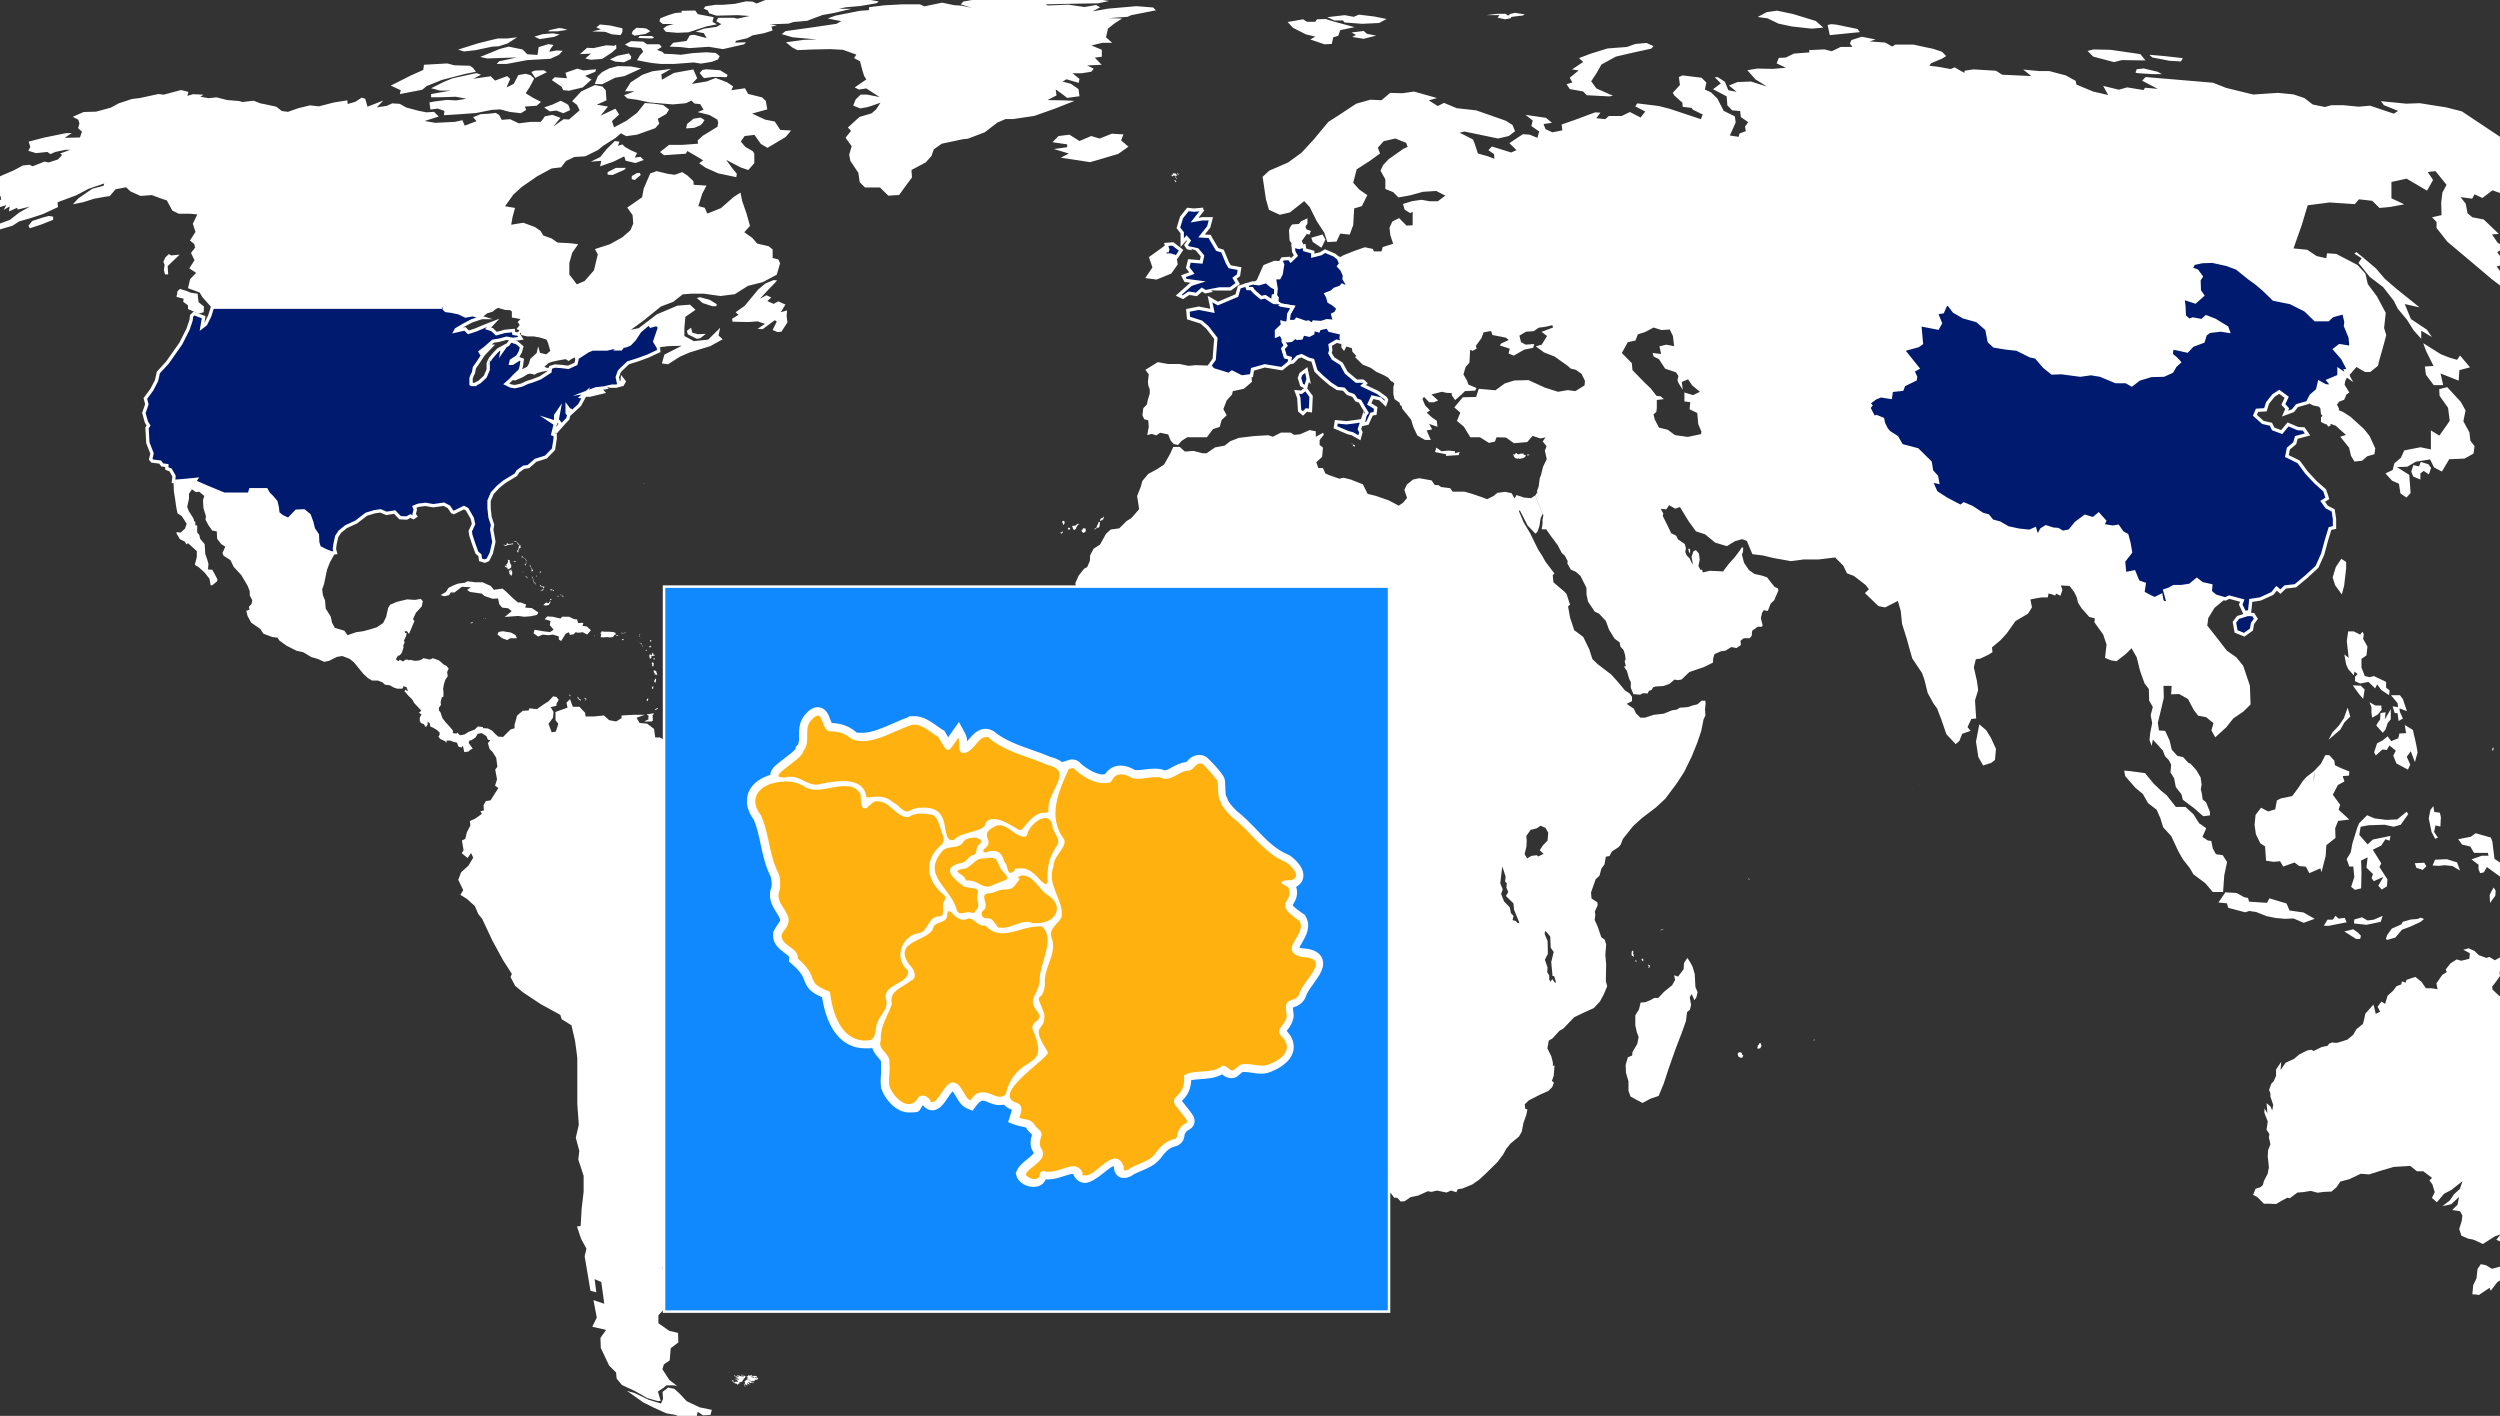 <?xml version="1.0" encoding="UTF-8"?>
<svg id="Calque_1" data-name="Calque 1" xmlns="http://www.w3.org/2000/svg" version="1.1" viewBox="0 0 1501.4 850.3">
  <rect x="0" y="0" width="1501.4" height="850.3" fill="#333333" stroke="none"/>
  <defs>
    <style>
      .cls-1 {
        stroke-width: 1.5px;
      }

      .cls-1, .cls-2 {
        fill: #1089ff;
      }

      .cls-1, .cls-2, .cls-3 {
        stroke: #fff;
      }

      .cls-1, .cls-3 {
        stroke-miterlimit: 10;
      }

      .cls-4 {
        fill: #ffb20f;
      }

      .cls-4, .cls-5 {
        stroke-width: 0px;
      }

      .cls-2 {
        stroke-linecap: round;
        stroke-linejoin: round;
        stroke-width: .5px;
      }

      .cls-3 {
        fill: #001a70;
        stroke-width: 2px;
      }

      .cls-5 {
        fill: #fff;
      }

      .cls-6 {
        display: none;
      }
    </style>
  </defs>
  <g id="Calque_3" data-name="Calque 3" class="cls-6">
    <rect class="cls-2" x="-250.1" y="-3.8" width="2000" height="857"/>
  </g>
  <g id="Calque_1-2" data-name="Calque 1">
    <path class="cls-5" d="M420.2,845.2l7.3,1.5-.8,3-4.4.3-3.3-2.1-.5,2.4-3.2,1.9-2.4-.2-3.1-.5-4.2-1.8-5.4-.9-7.5-3.4-6.4-3.2-9.8-6.9,4.6,1.3,8.6,4.1,7.3,2.2,1.2-2.8-.3-4.2,3.4-2.6,3.7.8,3.1,2.8,4.3,4.6,7.8,3.7ZM1499.9,761.1l-3.3.9-3.7-2.2-3-.6-2,2.9-.6,5.6-2,4.2-.5,5.4,3,.2.8.3,6.6-4.4.6,1.8,4-5.2,3.3-2.1,4.5-7.6-2.8-.4-4.9,1.2ZM1578,669.1l1-3.7v-5.2l-2.8-5.2-1.9-2.4-2.9-3.9.7-6.8-1.6.9-1.5-2.7-2.6,1.4-.5-7-2.3-4,1.1-1.6-3.2-2.8-3.2-3-5.4-3.4-.8-4.3,1.2-3.3-.4-5.5-1.3-.8-.2-3.2-.2-5.5,1.1-2.9-2.3-2.5-1.4-2.7-4,2.4-1.2-5,.6-2.3v-3.7c0,0-1.5-3.2-1.5-3.2v-2.7c0,0-1.2-.8-1.2-.8v-4c0,0-1.2-3.2-1.2-3.2l-2.3,2.4-.4,1.9-1.5,3.5-1.8,3.4.6,2.1-1.3,1.3-1.4,4.9v3.6c0,0-.6,1.9-.6,1.9l.2,3.1-2.6,5.1-1.3,3.5-1.7,2.9-1.8,3.4-4.1,2.2-4.9-2.1-.5-2-2.6-1.7h-1.6l-3.3-3.8-2.5-2.2-4-2-3.8-3.6-.2-1.8,2.5-3.2,2.2-3.2-.3-2.5,1.9-.2,2.5-2.6,2-3.5-2.2-3.2-1.5,1.3-2-.6-3.5,1.9-3.3-2-1.7.6-4.5-1.6-2.7-2.6-3.6-1.6-3.1.9,3.9,2.1-.3,3.3-4.9,1.2-2.7-.8-3.7,2.3-2.9,3.7.6,1.6-2.7,1.7-3.5,5.1.7,3.5-3.5-.6h-3.5l-2.6-3.8-3.7-3-2.8.9-2.6.9-.4,1.6-2.3-.7-.4,1.8-2.9,1.1-1.8,2.5-3.5,3.2-1.5,4.9-2.2-1.4-2.3,3.1,1.5,3-2.6,1.3-1.4-5.6-4.9,5.5-.7,3.5-.7,2.6-3.9,3.2-2,3.4-3.5,2.9-6.2,1.9-3.1-.2-1.5.6-1.1,1.4-3.5.7-4.8,2.4-1.4-.8-2.6.5-4.7,2.4-3.2,2.7-4.9,2.2-3.1,4.4.4-4.9-3.1,4.6v3.8c0,0-1.4,3.2-1.4,3.2l-1.5,1.6-1.3,3.7.8,1.9v2c0,0,1.7,5.1,1.7,5.1l-.6,3.3-1.1-2.5-2.3-1.9.5,6-1.8-2.8v2.7c0,0,2,5.1,2,5.1l-.7,5,1.7,2.6-.3,1.9.9,4.2-1.4,3.6-.2,3.7.7,6.5-.7,3.8-2.3,4.5-.6,2.3-1.5,1.4-2.9.9-1.5,3.7,2.4,1.2,4.1,4.1h3.5l3.8.2,3.4-2,3.4-1.8,1.5.3,4.5-3.4,3.8-.3,4.2-.7,4.2,1.1,3.6-.5,4.7-.2,3-2.6,2.3-3.4,5.3-1.4,7-3.3,5,.4,6.9-2.2,7.9-2.3,9.9-.6,4,3.2h3.8c0,0,5.3,4,5.3,4l-1.6,1.5,1.8,2.4,1.4,4.7-1.7,3.4,3,2.6,4.3-5.1,4.3-2.2,6.8-5.4-1.6,4.7-3.5,3.2-2.5,3.7-4.5,3.5,5.3-1.2,4.7-4.4-.9,4.7-3.2,3.2,4.7.7,1.4,2.6-.4,3.3-1.5,4.8,1.3,4,4.1,1.8,2.8.5,2.4,1,3.6,1.7,7.2-4.6,3.5-1.2-2.6,3.3,2.6,1.1,2.7,2.9,4.8-2.8,3.8-2.4,6.3-2.7,6.1-.2,4.3-2.2.8-2.1,3.1-4.4,3.9-4.8,3.7-3.2,4.4-5.5,3.3-3.2,4.4-4.9,5.5-3.2,5-5.8,3.1-4.6,1.5-3.7,3.8-5.7,2.1-3,2.5-5.7-.7-5.5,1.8-3.9ZM415.8,199.8l-.8-3-2.5,1.9.6,2.1,5.5,2.7,2-.4,3.3-2.6-4.7.2-3.4-.9ZM430.2,183.8l.3-1.1-4.2-2.6-5.9-1.6-1.9.5,3.5,3,5.8,1.9h2.4ZM119.2,188.4l3.1-.9.2-3.4-3.2-2.6-.4-2.9-.2-2.2-4.1-.6-2.4-1-4.1-1.3-1.5,1.4-.6,3.4,4.3,1.1-.3,1.8,2.9,2.2v2.2l6.3,2.8ZM466.9,199.4l2.4-.2,3.6-5.6-.5-3.9.3-3.3-3.8,1.1,2.8-4.6-4.3-1.9-2.8,1.5-3.8-1.7,2.4-2.1-2.9-1.4-3.9,2.1,5-5.4,3.8-3.9,1.5-1.7-2.1-.2-5,2.1-4.2,3.5-8.2,9.9-5.4,3.8,1.7,1.6-3.8,2.3.2,1.8,9.6.2,5.5-.4,4.4,1.5-4.4,3,3,.2,7.3-5.4,1.2.8-2.5,5.1,2.9,1.2ZM101.4,152.6l-2,1.9-1.3,2.7.8,1.9-.5,2.9.7,2.8h1.9l-.3-5,7.2-6.9-5,.5-1.5-.8ZM379.8,105.5l-.4.4v1.7c.1,0,1.8.5,1.8.5l3.6-3-.5-1.2h-1.7c0,0-2.8,1.6-2.8,1.6ZM364.9,103.4v1.5l3,.2,7.2-3.2.8-1.1h-6c0,0-5,2.6-5,2.6ZM384.7,94.2l-3.5.4,1.4-2.7-3.8-1.7-3.5-2-1.5-1.5-2.7.9.9-2.5-2.8-.4-5.1,5.1-3.6,4.5-5.7,2.8,6.3-.5-.7,3.3,8.2-2.9,6.3-3.1.8,2.6,5.9,1.4,5-1.8-1.9-1.9ZM421.6,74.4l1.5-2.3-2.3-1.5-4.3.7-3.8,3.1-.7,2.7,4.9-.3,3.8-1.6.9-.8ZM334.1,66.4l4.2,1.6,4.1-1.9-.7-2.1-.4-1-1.6-1-3-1.5-4.9,2.3-5,1.7,3.4,2.4,3.9-.5ZM324.9,61.2l-5-2.6-4.2-2.6,2.4-3.7,2.7-5.1-2.2-2.1-3-.8-4.3.8-2.8,5.3-4.3,2.1,2.2-5.1-1.8-1.7-7.3,2.7-2.6-2.6-10.5,1.5,4.7-2.4-2.8-1-14.2,3.1-5.2,2.1-7.8,3.9,5.4,1.4h6.3c0,0-11.7,2.1-11.7,2.1v1.9h5.7c0,0,9.1-.3,9.1-.3l6.5,1.2-6.2,1-5.5-.3-7.3.9-3.3.6.6,4.3,4.3-.6,4.1,1.4-.3,2.6,7.9-.5,11.3-.8,9.5-1.9,5.1-.3,5.7,1.5,6.7.8,3.2-2-.8-2,7.1-.5,2.6-2.3ZM326.7,42.2l-5.5.2-2.1.8,2.3,3.6,7-3.4-1.7-1.2ZM428.1,46.2h4.1c0,0,4.1.2,4.1.2l.7-1.4-4.5-2.8-8.4-.6-2.2.4-1.7,1.8,2.1,2.7.9.4,4.9-.7ZM468.6,78l-3.3-5-5.9-1.2-7.7-3.6,9.1-2.5-.9-5.1-2.2-2.1-8.4-2.1-1.9-3.4-8.2,1.2,1.1-2.3-3.7-2.5-6.8-2.6-5.3,2.1-9,1.5,3.2-3.4-2.3-5.3-11.7,2.1-7.2,4.1-.3-3.2,5.8-3.3-11.2,1.4-6,2.1-7.1,4.6-3.3,5.3h5.7l-6.3,2.4,1.9,1.9,5.9.8,7.4,1.6,14,1.2,7.9-.7,3.3-1.6,1.9,1.8,3.4.3,2,3.4-3.5,1.4,7.1,1.8,4.7,2.7.5,1.8-.4,2.5-8.8,5.4-3.1,2.8.2,2-9.3.7h-8.1c0,0-5.4,4.3-5.4,4.3l2.4,1.9,13.1-.9.9-1.6,4.7,2.7,4.8,2.9-2.4,1.7,3.8,2.7,7.6,3.4,10.9,2.3.3-2-2.8-3.5-3.6-4.9,8.6,4.5,4.7,1.6,3.6-4.1v-5.7c.1,0-.9-1.5-.9-1.5l-4.5-2.6-2.7-3.2,2.3-3.3,5.9-.7,3.8,5.4,4,2.4,10.9-6.5,3.3-3.9-6.5-.4ZM340.5,47l-7.4-.6-1.7,1.7,5.9,4,.9,2,3.4.4,8.4-2,5.2-4.7-3.8-2.2,6.1-2.5.5-1.5-7.6.7-3.6-1.1-7.2,2.5.9,3.3ZM361.6,43.3l-2.6,2.5-1.8,4.6,4.4.2,7.8-3.9,5.6-1,10.1-4.6-6.2-1.2-7.9-.2-5.2,1.4-4.2,2.2ZM240.1,56.5l13.5-2.6,2.6-2.2,9.2-3.7,13.9-3.6,6.5-1.3-1.6-2.2-1.9-1.4-9.5-.3-4.2-1.1-14,.8-.4,3.1-7.6,3.4-7.5,3.8-4.4,2.2,6,2.8-.6,2.3ZM378.8,35.5l.3-1.6-1.4-1.8-6.9,1.4-4.5,2.2,3.2,1.3,5.2.4,4.1-1.9ZM351.5,35.1l3.2.8,6.9-.5,5.8-3.8,2.8-2.5-.2-2.3-1,.7-4.9-.3-7.7,1.7-3.8-.2-4.3,3.8,6.6-.3-3.4,2.9ZM300.1,29.4l-11.7,4.8,4.2.9,17.9-.6-10.7,2.3-1.5,1.6h6c0,0,12.3-2.3,12.3-2.3l13.9-.8,5.1-2.3,2.3-2.5-3.6-.2-4.4.8.7-1.7,1.8-2.4-3.1-.5-5.8,1.8-.7,4.7-6.1-.4-2.9-2.9-8.3-1.7-5.4,1.4ZM384.9,28.8l1.4,2.2-2.1,2.4-1.6,2.8,8.6,1.6,5.6.6h8c0,0,11.8-.9,11.8-.9l4.3.7,6.7-1.1,3.6-1.4,1-2-2.3-1.9-5.8-.4-8.1.5-7.1,1-5.1-.4-4.9-.2-1.2-1.2-3.1-1.1,2.8-1.8-1.4-1.6h-7.4l-2.3-1.6-7.2-.3-3.8,2,2.6,1.5,7,.6ZM285.8,30.1l9.9-2.1,3.8-.2,5.3-1.7,5.8-3.7-6.1.7h-5.5c0-.1-12.2,3-12.2,3l-11.7,3.7,3.6,1.1,7.1-.8ZM383.4,22.8l6.6.3h1.8c0-.1,1.1-.7,1.1-.7l-1.6-.8h-7.2c0-.1-.7,1.2-.7,1.2ZM333,22.1l3.1-1.4-4.1-.7-6,.5-5.1,1.5,3.3,1.5,8.8-1.4ZM340.8,17.9l-3.3-.9-1.7-.2-5.7,1.3-1,.7h6l5.7-.9ZM387.6,20.4l3-1.6-2.3-1.6-1.7-.3-4.4-.2-2.2,1.9-.6,1.7,1.6,1.1,6.6-1ZM363.4,19.1l4,1.5,5.3.5,1.1-1.9v-2.2c.1,0-7.4-1.7-7.4-1.7l-6.1-.6-2.2,1.8,2.8,1.1-5.3,1.3,7.8.2ZM404.7,14.4l-4.3,1.2-2.1,1.6,1.6,1.9,6.8.6,6.8-.3,10.6-3.5,6.5-1.3-2.7-1.5.7-2.8-4.8-.9-4.7-.9-1.6-2.2-8.3.2.3,1-4,.3-4.1,1.3-4.9,1.9-.4,1.9,2,1.5s6.6,0,6.6,0ZM425.9,8l4.4,1.4,12.6-.3,7.3.5-7.3,1.6-2.2-.5h-9.4c0-.1-1.1,2.1-1.1,2.1l3,1.7-2.8,1.6-7.6,1.1-5,1.8,4.9.9,1.7,3-7.5-2-2.6.3-2,3.4-8,1.1-2.1,2.3,6.8.3,5,.6,11.7-.8,8.5,1.4,12.7-2.9,1.1-1.2-6.5.2.5-1.1,6.6-1.5,3.5-1.8,6.9-1.3,5-1.6-.7-2.3,3.3-.8-4.4-.6,11.3-.4,3.1-1,8.1-.7,9.3-3.5,6.8-1.2,10.5-2.5h-7.5l4-.9,9-.8,9.8-1.7,1.1-1-5.2-1-6.7-.5-8.7-.3-7-.2-7-.2-10.3.6-1.3-.4-10.4.2-6.5.4-5.2.6-5,2-2.4-1.1-3.9-.2-6.8,1.5-7.4.6h-4.2c0,0-6,.9-6,.9l-1.1,1.3,2.5,1.2.8,1.7ZM1353.2,369.1h-3.3c0-.1-5.8,1.7-5.8,1.7l-2.2,2.9,1,5.5,4.9,2,4.3-3.1.7-3.7,2-2.8-1.6-2.5ZM314.9,370.4l3.8-.3,3.8-.8.8-1.5-3.9-2.6-4-.3.6-1.8-3.2-1.3h-1.8c0,.1-3.2-2.8-3.2-2.8l-4.2-4-1.8-1.5-5.2.7-1.9-2.3h0l-4.9-2.2h-4.4c0-.1-4.7-.6-4.7-.6l-1.4.8-4.3.6-3,1.2-2.7,1.4-1.5,2.4-3.2,1.9,2.3.7,2.8-.7,1-1.6h2.3c0-.1,4.4-3.4,4.4-3.4l5.4.3-2.3,1.6,1.8,1.2,7.1,1,1.5,1.4,5,1.7,3.2-.2.8,3.6,1.7,1.9,3.6.4,2.1,1.7-4.2,3.5,8.1-.6,3.7.5ZM796,143.9l-1.7-3.1-6.8,2,.9,2.5,5.2,3.5,2.4-4.9ZM785.2,131.1l-3.6,1.7-1.6,1.7-4,.3-1.3,1.8-.6,1.7.4,6.1,2.1,3.4,3.7.8,2.9-.9-1.4-3,3.1-4.3,1.4.6,1-2.3-2.6-.9-.7-1.6,1.2-2v-3.1h0ZM354.9,378.5l-2.5-2.3-2.5-.3.4-1.9-3.1.2-.7-2.3h-1.5c0,.1-3.2-1.5-3.2-1.5h-4.3l-.8,1.1v3.4c.1,0-.6,2.5-.6,2.5l-1.5,1.1,1.3,1.9-.3,1.8h0v1.8c.1,0,1.4,1,1.4,1l2.7-4.4,1.9-.9.7,1.6,2.2-.4,1.1-1.2,1.8.3,2.6-.3,2.6,1.4,2.3-2.6ZM916.9,504.6h0ZM1024,426.3l.2,3.4-1.1,2.3-1.4,7-2.4,7.1-3.3,8.2-4.6,9.4-4.7,7.2-6.6,8.8-5.6,5.2-8.4,6.4-5.3,4.8-6.2,7.8-1.3,3.4-1.3,1.5-4,2.6-1.4,2.7-2.2.4-.8,4.6-1.9,2.6-1.1,4.2-2.3,2.1-2.8,8,.3,3.6,3.5,2.3.2,1.7-1.7,3.9.3,1.9-.4,3.1,1.8,4,2.2,6.4,2,1.4.9,2.8-.5,6.4.5,5.7-.2,10,.8,3.1-1.9,4.6-2.4,4.5-3.7,4-5.3,2.4-6.5,3.1-6.6,6.9-2.2,1.2-4.2,4.6-2.3,1.4-.8,4.6,2.4,4.9.9,3.7v2l1-.4-.5,6.3-1.1,3,1.2,1.1-1,2.7-2.4,2.3-4.7,2.1-6.9,3.5-2.5,2.4.3,2.7,1.3.4-.7,3.4-1.7,4.7-1,5.3-1.7,2.9-4,3.3-1.1.9-2.6,3.3-1.8,3.3-3.5,4.6-6.7,6.6-4.1,3.8-4.3,3-5.9,2.4-2.7.4-.9,1.8-3.2-1-2.7,1.2-5.7-1.2-3.3.8-2.2-.4-5.8,2.6-4.6,1-3.5,2.4-2.4.2-2.1-2.3h-1.8c0,0-2.2-3-2.2-3l-.3.9-.6-1.7.3-3.8-1.5-4.3,1.8-1.2v-4.9c0,0-3.2-6-3.2-6l-2.4-5.4h0c0,0-3.6-8.4-3.6-8.4l-3.9-4.9-2-4.6-1-6.3-1.2-4.6-1.6-9.9v-7.7c0,0-.5-3.5-.5-3.5l-2.1-2.7-2.8-5.3-2.8-7.7-1.1-4-4.4-6.3-.3-4.9-.5-4,.9-5.7,2-5.9.3-2.7,1.9-5.8,1.4-2.6,3.3-4.2,1.9-2.9.6-4.7-.3-3.7-1.6-2.3-1.5-3.9-1.3-3.8.3-1.4,1.7-2.5-1.6-6.2-1.2-4.3-2.8-4.1.6-1.2-.8-2-1.5-4.8-4.6-6.8-5.8-6.5-3.7-5.3-3.5-6.6.2-2.2,1.3-2,1.3-4.7,1.2-4.8-1.1-.9,1.9-7.2.9-5.1-2.3-4.3-2.6-1-1.1-2.9-1.5-.9v-1.8c0,0-5.8,2.3-5.8,2.3l-2.1-.3-2.2,1.4h-4.5c0-.1-3.1-4.2-3.1-4.2l-1.9-4.6-4-4.2h-9.2l-4.7.8-4.5,1.4-8.9,3.7-3.2,2.2-5.1,1.9-5-1.8h-2.6l-3.9-1.2h-3.7l-6.7,1.2-3.9,1.8-5.6,2.4-1.1-.2h-1.5c0,.1-5.8-3-5.8-3l-5.2-4.9-4.8-3.5-3.8-4.1-1.5-.5-4-2.6-3-3.4-.9-2.4-.7-4.7-2.4-3.8-2.2-2.5-1.4-.9-1.4-1.3-.6-2.8-.8-1.4-1.7-1.1-2.9-2.6-2.4-.5-1.3-1.8v-1c0,0-1.6-1.3-1.6-1.3l-.4-1.4-.8-4.9.8-2.9-2.3-5-2.7-2.2,2.5-1.3,2.8-4.5,1.4-3.3-.4-3.4,1.6-3.2.8-6-.4-6.4-.6-3.2.6-3.2-1.4-3-2.8-2.8.3-2.7.3-3,2.2-1.7,1.9-3.4-.3-2.2,2-4.5,3.2-4.1,1.9-1,1.6-3.7.2-3.5,2.1-3.9,3.8-2.4,3.6-6.5h0c0-.1,2.9-2.6,2.9-2.6l5.1-.7,4.4-4.4,2.8-1.7,4.7-5.4-1.2-7.9,2.2-5.6.9-3.4,3.6-4.3,5.4-2.9,4.1-2.7,3.7-6.6,1.8-4h3.9c0,.1,3.1,2.8,3.1,2.8l5.1-.4,5.5,1.4h2.4l5.1-3.5,5.8-1.1,3.3-2.6,5.1-2,9-1.1,8.8-.5,2.7.9,4.9-2.5h5.7c0-.1,2.2,1.4,2.2,1.4l3.6-.4,5.7-2.5,3.7.7v3.3l4.4-2.4.4,1.2-2.5,3.2v2.9c0,0,2,1.6,2,1.6l-.5,5.6-3.5,3.2,1.2,3.5h2.8c0,.1,1.4,3.2,1.4,3.2l2.1,1,6.4,2.2,2.3-.6,4.5,1.1,7.3,2.9,2.8,5.7,4.9,1.2,7.8,2.7,6,3.2,2.5-1.7,2.5-2.9-1.6-4.9,1.5-3.2,3.7-3,3.7-.8,7.4,1.3,2,2.8h2c0,.1,1.8,1.2,1.8,1.2l5.4.7,1.5,2.1h7.2c0-.1,5.4,1.6,5.4,1.6l5.5,1.9,2.6,1,4-2,2.1-1.8,4.7-.6,3.9.8,1.8,3.2,1.1-2.1,4.4,1.5,4.3.4,2.5-1.6,3.9,9.4.7,1.6-1.3,2.6-.7,4.8-1.2,3.4-1.2,1.1-2-2.1-2.7-2.8-4.7-9.2-.5.6,2.8,6.7,3.9,6.5,4.9,10,2.3,3.5,2,3.6,5.4,7.1-1,1.1.4,4.2,6.8,5.8,1.1,1.3,2.1,6.3-1.2,1.1,1.2,6.7,2.5,7.6,2.2,1.6,3.2,2.4,3.6,7.4,1.9,5.9,3.2,3.1,8,6.1,3.3,3.6,3.2,3.8,1.8,2.2,2.9,1.9,1.4,2v2.6c0,0-3.2,1.6-3.2,1.6l2.4,1.7,1.9,1.2,1.2,2.7,2.7,2.7h2.8l5.2-1.7,6.1-.7,4.9-2,2.8-.4,2-1.2,3.2-.2,1.8-.2,2.5-.9,3-.7,2.5-2.2h2.2l.2,1.8-.4,3.7ZM912.5,554.1l-.5-1.1-2.7-6.6-.4-3.9-4.5-4.4,1.4-2.4-1.1-2.6.2-2.7-1-.9.3-2.8v-.3l-2-6.1h0s-1.2,10.2-1.2,10.2l1.5,3.6-1,2.7,1.8,4.6,3.4,3.5.7,3.5,1.6,1.7-.3,1.1-.3,1.4,1.9.5,1.2,1.3,1-.3ZM927,512.8l-2.3-2.2,1.9-2.9,2.8-2.9.4-4.7-1.4-2.5-.2-.4-3-1.3-2.4,1.6-3.6.9-2.6,3.7.3,2.5-.2,3.9-1.1,4.5,1.6,2.5,2.5-1.5,3.3-.4.7.8,3.3-1.6ZM934.4,589.7l-1-3.4-1.1-.3v-.9c0,0-.7-7.3-.7-7.3l1.5-6.1h0c0,0-1.8-2.5-1.8-2.5l-.3-6.8-2.9-3.4-.4,1.2v.8c0,0,1.7,4.1,1.7,4.1l.2,7.7-1.8,3.6,1.6,4.7-.2,2.8,1.2,1.9v2.4c0,0,.8,1.4.8,1.4l1-1.6,1.9,2.5.2-.8ZM709.8,139.8v5.9c0,0,2.7-2.9,2.7-2.9l1.5,1.7-1.8,2.7,1.1,1.6,5.7,1.1h0c0,.1,3.1,3.8,3.1,3.8l-.8,3.6-7.1-.6-1,4,2.5,3.3-5.1,1.9,1.3,2.5,7.6,1-4.4,1.4-7.3,6.5,2.5,1.2,3.6-2.4,4.5.7,3.3-2.9,2.2,1.3,8.4-1.8h6.5c0,.1,4.4-3.1,4.4-3.1l-1.9-3.2,2.4-1.8.6-4-5.9-1.1-1.4-2.4-2.9-7-3.2-1-4.2-7.1-.3-.7-4.9-.3,4.3-5.4,1.3-4.9h-5.1l-4.7.8,5.1-6.5-5.6.5-3.6-.4-3.8,4.8-1.9,6.2,2.2,3ZM869.8,270.6l-4.1.4-3.1-2.2-.8,2.7,6.6,1.3v1c0,0,7.7-.5,7.7-.5l.5-1.9-2.8.8v-1.2l-4-.4ZM645.3,60.6l-5.5-.3-10.7-.2,5.4-2.8-.5-3.6,4.2,3,2.7,2.1,7.4-1-.6-4.3-4.6-3.2-5-1.3,2.4-1.4,7.3,2.2.5-2.4-4.2-3.4h5.5c0,0,5.7-.9,5.7-.9l1.6-1.8-4-2,8.7-.4-4.1-4.3,4.2-.5v-4.2c0,0-6.2-2.6-6.2-2.6l6.5-1.6h5.9c0-.1-3.7-3.3-3.7-3.3l1.2-5.2,3.6-2.9,4.9-3.2-8.1-.2,11.4-.8,2.2-1,14.8-2.9-1.7-1.7-10-.8-17.1,1.5-9.2,1.6,4.5-2.4-2.4-1.4-7,1.2-9.7-1.4-12.3.5-1.4-.7,18.5-.4,13-.2,6.7-1.4-19.9-3h0l-26.3-.4-11.9.3-5.1,1.4-11.6-.2-12.7,2.2-1.6,1.7,6.7,2.1-6.2-1.3-4.6-.3-7.1-1.5-10.6,2.2-2.8-1.2h-10.4l-11,.6-9,1.1-.2,1.8-5.4.4-14.7,2.9-4.6,1.7,8.1,1.6-2.8,1.6-15,2.2-15.7,2.2-2.2,1.8,6.5,1.9,14.6,1.3-7.6.2-11,1.5,3.8,3.1,3.1,1.6,9.5-.4,10.1-.2,7.7.4,8.1,2.9-1.4,2.1,3.6,1.9,1.4,5.4,1.1,3.5,1.3,2-7,4.8,2.6,1.3,4.4-.7,2.7,1.8,5.3,3.4-7.6-1.5h-3.8c0,0-3,2.9-3,2.9l-1.5,3.7,4.2,1.7,4.1-.7,2.6-.8,5.5-1.9-2.8,4.2-2.6,2.2-7.2,2.1-7,6.4,1.9,2-3.3,4.1,3.7,5.1-1.5,5.1.7,3.7,4.8,7.2.8,5.6,3.2,3.2h9c0,0,5,4.9,5,4.9l6.5-.4,4.1-5.7,3.6-4.8-.3-4.5,8.6-4.6,3.4-3.8,1.4-4,4.8-3.4,6.6-1.4,6.1-1.3,3-.3,10.2-3.9,7.5-5.8,4.9-2.1h4.6c0,0,12.7-1.9,12.7-1.9l12.2-4.3,11.9-4.7ZM325.9,381.1l3.4.4,2.7-.4,3.6,1.1.3-1.8-1.3-1.9,1.5-1.1.7-2.5v-3.4c-.1,0-4.8-1.1-4.8-1.1l-3.4-.2-1.5,1.7,3.5,1-.4,2.5,2.3,2.8-2.2,1.4-4.1-.5-5.1-.9-.7,2.1,2.8,2,2.7-1.2ZM1417.4,563.8l.5-1.8-1.8-1.9-2.8-2-5.4,1.3,7.1,4.5h2.4ZM1438.5,563.1l4.1-4.8h0l4.9-1.8,6.1-2.8,2.2-1.8-2.1-.8-1.8.8-4,.3-4.9,1.4-.8,1.5h0l-5.8,2.6-2.8,3.9-.7,2.2.6.7,5-1.4ZM1402.6,555.2l6.7-1.3-1.2-2.7-3.6.5-1.9-1.7-1.6,2.3h-3.2l-2.2,3.7h3.1c0,0,3.9-.8,3.9-.8ZM1429.8,553.6l1.1-3.6-5.2,2.3-3.8.5-3.4-1.9-4.6,1.3-.2,2.4,7.5.8,8.6-1.8ZM1361.3,550.2l5.2,1.1,5.8.5,5.1-.2,6.1,2.6,6.6-2.4-6.7-3.8-8.4-1.2-1.8-4.2-10.3-3.1-1.4,2.7-10.8-.7-.6-2.2-2.4-.5-4.4-2.5-6.8-.4-4.2,6.1,5.1.5.8,2.7,10.2,2.7,2.4-.8,4.1.6,6.4,2.5ZM1495.2,537.5l.2,4.8,3.2-4.4.2-3-1.2-1.9-1.3,2.2-1.1,2.3ZM1455.9,518.1l-5.7.3,1,2.8,3.8,1.2,2.2-2.2-1.3-2.1ZM1468.1,519.6l4.7.5,4.6,2.7-1.8-4.9-6.2-1.9-7,.3-1.5,3.5,3.9.2,3.3-.4ZM1525.2,511.2l-4.8-2.2h-5l-6.6,3.8-5,6.8-5.7-3.8-1.3-10.4-.9-2.4-9.1-2.6-2.9,2.1-7.6,1.5,2.3,3.2,5,1.2,2.2,3.8h8.3l.4,1.7h-4c0,0-6.2,2.2-6.2,2.2l4.2,3.2v2.8c0,0,1,2.3,1,2.3l2.2-.5,1.8-3.2,8.3,6,4.6.5,10.7,5.5,2.3,5.3,1,7-3.7,1.8-2.8,5.2,7.2-.2,1.5-1.8,5.6,1.3,4.6,5.3,5.8.2,3.1,1.1,4.6-2.2-.3-4.7,3.7-2.2,4.9-1.8,7.1,2.8,2.5,5.6,2.8,3.6,4,4.1,5.6.9,4.7.8,1.2,1.6,3.8-.4.9-1.9-5.7-2.7,1.8-1.2-4.3-1.1.6-2.8-3.3.2-3-6.8-4.7-4.2-.9-4.3,5.2-.7-1.1-3.4-9.2-4-.6-3.8-3-3.2-3.7-3.3-10.3-3.7-9.6-4.4-6.1-1.2-4.1-2.3ZM1433.8,528.1l-4.8-7.4,1.1-2.2-5.1-8.2,5.1-2.5,2.5-3.8,2.5.9.5-2.9-10.6,2.2-3.1,2.9-5-5.7.8-4.9,4.9-.9,9.5-.3,5.4,1.2,4.3-1.2,4.5-6.4-1-1.4-5.6,4.6-6.5.3-7.1-.9-4.5-1.9-4.8,4.8-1.1,2.6-3,9.7-.9,5.1-2.5,4.2,1.6,4.4h2.4c0,0,.6,6.3.6,6.3l-1.9,5.9,2.3,1.8,3.7-.9.2-9.2-.2-7.5,3.9-1.9-.7,6.2,3.9,3.8-.8,2.5,1.3,1.8,5.7-2.5-3,5.2,2.1,2.3,3.1-1.9.3-4.2ZM1462.5,503.8l1.6-.8-2.3-3.4.9-3.9,2.9.7.3-5.6-.6-2.7-3.4-.5-.5-3.5-1.8,2.3-1,5.1,1.7,8.2,2.2,4.1ZM1357.5,506.5l2.8,1.8.6,8.6,4.6.7,3.8-.4,1.9,3.2,6.8-2.4,2.8,2.1,4,.4,2.1,3.9,6.6-2.9.7,2.3,2.5-9.8.4-6.4,5.5-4.4-.2-5.8,1.8-4.4,6.7-.8-6.4-5.9.9-3-4.4-6,3-5.8,4-2.2-1.1-3.2,3.8-.3.2-2.5-4.8-1.9-3.8-1.8-.4-2.8-3.1-3.3h-2.3c0,.1-2.6,5.1-2.6,5.1l-4.1,4.4v3.2c0,0-.2,4.1-.2,4.1v-4.1c0,0,.2-3.2.2-3.2l-4.6,3.6-2.2,2.4-2.6,4-3.8,5.1-6.8,1.4-2.4,1.2-1,5.4-4.3,1.2-4.2-2.2-3.3,4.3-.6,6,.8,5.6,2.7,5.5ZM1335.8,525.7l1.7-8-2.6-4.1-4.1-.6-1.9-3.5-.9-4.5-2-.2-3.3-2.2,2.3-5.2-4.3-3-3.4-5.4-4.8-4.4h-5.8c0-.1-5.5-7-5.5-7l-3.2-2.6-4.6-4.4-5.2-6.3-8.9-1.2-3.6-.3.6,3.3,6.2,7.1,4.4,3.6,3.1,5.5,5.2,4,2.2,5,1.7,5.5,4.9,5.4,4.2,9,2.7,4.8,4.1,5.2,2.3,3.9,7.1,5.3,4.5,5.3h6.2c0,0,.7-10,.7-10ZM692.1,160.6l-4.3,6.4,6.8.9,8.8-3.6,3.9-5.5-.7-4.4,2.7-4.1-4.9-3.8-4,.3h0l-3.7,2.8-6.7,4.8,2.1,6.2ZM632.9,89.5l9,2.7-4.8,2.5,11.9,1.8,5.6.9,3.9-1.1,13.1-3.9,6.1-4.3-4.4-3.8,1.4-3.6h0l-7-.4-7.3,2.9-5.1-1.5-7,3-6-3.8-6.6.8-3.6,3.7,8.8,1.3v1.7c0,0-8,1.1-8,1.1ZM814.1,253.2l-5.4.7-6.2-.6-.5,3.3,7.5,3.2,2.7.7,4.2,2.4.9-3.3-.9-1.9,1.7-5.1-4,.6ZM780,238.9l.5,7.7,2,1.7,2.1-2.1,2.4.4.4-8.5-3.3-4.5-2.5,2-2.9-.3,1.3,3.6ZM310.4,383.2l-.8-1.8-2.7-1.5-3.7-.6-1.3-.2-2.4.4-.8,1.5,2.9,2.3,3,1.1,1.8-1.1h4ZM1460,281l-1.6-2.2-4.6-1.4-1,2.7-3.4-.8-1.3,3.9,1.2,3,4.3,1.8v-3.7c0,0,2-1.5,2-1.5l3.1,2.1,1.3-3.9ZM1436.6,288.7l4.1,1.8.9,5.8,3.6,2.5,2.5-2.7-.8-10.9-7.4-4.7,6.2-.2,5.1-3,8.6-1.4,2.4,4.8,4.7,2.5,4.4-7.4,9.2-.4,5.4-3,.6-4.5-2.5-3.2-.6-5.1-3.6-6.6,1.3-6.5-2.8-5.1-8.2-8.9-4.8,1.2.2,4,5.1,7.2,1,7.8-1.7,2.5-4.5,6.4-5.1-3.1v11.4l-6.3-1.3-9.7,1.9-2,4.4-3.9,3.3-1.1,4.1-4.3,2,4,4.4ZM1477,222.3l6.4-1.7-6-7.1-1.8,2.6-4.5-1.3-5.3-2.1-10.5-6.6,1.8,4.9,4.4,8.8-5.2.3.6,4.9,4.7,6.3h5.7c0-.1-1.6-7-1.6-7l10.9,4.3.4-6.3ZM929.9,280.9l2.7-2.5-1.2-2.5-2.5-.3v.2l-2.2,4.5-1.3,5.3h1.8l.4-1.1h1.4c0-.1.9-3.6.9-3.6ZM1192.8,438.5l-4.1-3.5-2,10.4,1.4,9.2,2.9,5.1,4.8-1.5h0l2.3-1.8.6-6.7-3.1-6.7-2.8-4.5ZM1017.8,585.1h0l-1.2-4.3-1.4-2.7-1.8-2.8-2,2.9-.3,3.9-3.3,4.4-2.4-.8.6,2.8-1.8,3.2-4.9,4-3.4,3.6h-2.4c0,0-2.2,1.3-2.2,1.3l-3.2,1.3-2.8.2-1,4.1-2.2,3.6v5.9c0,0,.9,4.1.9,4.1l1.1,3-.8,4.1-2.9,4.9-.2,2.1-2.6,1.1-1.3,4.6.2,4.7,1.5,5.1v5.7l1.2,3.4,4.2,2.3,3,1.6,5.1-2.7,4.6-1.5,3.1-7.5,2.9-8.9,4.3-12.2,3.4-8.8,2.7-7.5.7-5.5,1.7-1.4.7-2.8-.8-4.7,1.2-1.9,1.6,3.7,1.2-1.8.7-3.1-1.3-3-.4-7.7ZM1529.9,104.2l-10-1.2-6.6,4.3-3,.7-1.6,4.1-2,3.6,1.7,2.7-11.5-4.1-6.1,4.6-4.7-2.2-1.4,2.6-7-.9,3.1,3.9,1.1,5.8,2.9,2.4,6.8,1.3,9.1,8.7-4.1.3,3.4,5,4.7,2.6-5,3.1,5.4,7-5.7,1.5,4.5,6.2-1.7,5.8-5.7-4.3-10.5-8.9-16.2-13.6-6.5-8.3v-3.6c0,0-2.7-2.8-2.7-2.8l5.7-1.3-.2-7.5.7-6,2.5-4.7-6.6-8.2-4.7.5,3.2,4.8-3.6,6.4-12.3-7.2-9.1,2v9.8l7.7,3.6-8.5,1.6-6.4.6-4.3-4.3-8-.9-2.5,2.9-15.1-1-13.2,1.7-3.5,11.7-5,14.2,8.2.8,5.7,3.8,5.8,1.3.4-3,5.6.4,12.8,6.7,4.7,5.2,1.4,6.2,5.5,7.4,5.3,9.9-1,9.1,1.3,4.3-2,7.4-2.1,7.3-.9,3.7-4.6,3.7h-3.1c0,.1-5.2-3-5.2-3l-4.1,4.7.5,2.1-2.2-.4-1,2.2-.3,2.1,2.8,4.6-1.9,1.4-.3,1.1-.9,1.9-2.9,1.1-1.4,1.7,1.3,2.7-.3.7,2.6,1.1,4.4,2.8,8.3,7.5,3.3,4.2,3.4,7.4-.5,3.5-4.3,1.2-3.1,2.7-4.6.5-2.1-3.5-1.1-4.8-5.3-6.6,3.4-1.1-6.1-5.5-3.2-1.2v1.2c0,0-1.4.5-1.4.5l-.7-1.2-1.7-.6-1.9-1v-2.8c0,0,1-.8,1-.8l-1-1.1-.4-3.5-.9-1-3.4-.7-3.4-1.7-6.3,1.8-2.4,3-4.8,1.8,1.3-3-2.3-2.5,2-4.3-4.5-3.3-3.4,2.2-3.6,4.5-1.3,4.1-5,.3-1.3,3,4.8,4.3,4.8,1.1,1.4,2.8,5.1,1.9,3.8-4.6,5.9,2.5,3.5.2,2.3,3.3-6.7,1.8-1,3.5-3.8,3.2-.9,4.5,7.1,3.5,4.6,6.3,5.5,5.9,5.5,4.9,1.6,4.8-2.8,1.8,2.4,3.4,3.9,2,.8,5.2v5.1c0,0-2.7.6-2.7.6l-2.1,6.9-2.3,8.5-3.4,7.6-6.4,5.9-6.6,5.5-6.1.7-2.9,2.8-2.3-2-2.5,3.1-7.2,3.3-5.8.9-.7,6.8-3.1.4-2.2-4.7.9-2.4-7.8-2.1-2.4,1.1-6.5,5.4-3.7,6.1-.6,4.5,5.3,6.7,6.5,8.4,5.7,4,4.1,5.1,4,11.9.4,11.3-4.3,4.2-6.1,4.2-4.2,5.3-6.6,6-2.3-4.1,1.2-4.4-4.4-3.6-4.8-.9-2.6-3.4-3.5-6.6-5.3-3-4.8.2.3-5.1h-4.9l.2,7.1-2.2,9.4-1.4,5.7.7,4.6,3.7.2,2.7,5.9,1.3,5.5,3.4,3.7,3.4.7,3.1,3.4,1.4.6,3.5,3.9,2.5,4.3.6,4.3-.5,2.9.6,2.2.5,3.8,2.1,1.8,2.3,5.7v2.1l-4,.5-5.5-4.8-6.8-5.1-.8-3.3-3.4-4.3-1-5.3-2.2-3.5.4-4.7-1.4-2.7-2.3-2.4-1.2-3.2-3.2-3.6-2.9-3.1-.7,3.8-1.3-3.6.4-4,1.2-6.1-.9-4.8,1.3-4.9-2.2-3.8-.2-7-2.6-3.4-2.7-7.6-2-8.1-3.1-5.4-3.2,3.3-5.8,4.5-3.3-.5-3.6-1.5.9-8-2-6-5.3-7.4.3-2.3-3.4-.9-4.6-5.2-2.1-3.3-.8-3.3-1.5-3.1-2.8-3.7-5.2-.3.9,2.7-1.2,3.5-2.6-1.3-.6,1.2-1.7-.7-2.2-.6-.5,2.4h-3.8c0-.1-6.6,1.2-6.6,1.2l.9,4.8-2.4,3.8-7.5,4.4-5.3,7.5-3.8,4.1-5,4.2.3,2.9-2.6,1.6-4.8,2.3-2.6.3-1.2,4.9,1.9,8.4.7,5.3-1.9,6.1.7,10.9-2.9.3-2.3,4.9,1.9,2.2-5.1,1.8-1.7,4.3-2.2,1.9-5.6-6-3.1-9-2.5-6.5-2.2-3-3.4-6.2-2-8-1.4-4-5.9-8.8-3.5-12.5-2.6-8.2-.8-7.8-1.7-6-7.7,3.9-4-.8-8.1-7.8,2.4-2.3-1.9-2.5-7.1-5.5-4.2-1.6-2.2-4.6-4.9-4.9-10,1.2h-9c0,.1-7.6,1-7.6,1l-10.6-1.9-6.2-1.5-6.3-.8-3.3-7.9-2.8-1.1-4.1,1.1-5.1,3.1-7-2.1-6.1-5-5.5-1.8-4.4-6.1-5.2-8.5-2.8,1-3.7-2.1-1.7,2.5-3.3-.3,1.5,2.8-.3,1.5,2.4,4.8,2.7,5.6,2.9,1.4,1.2,2.3,4,2.7.7,2.6-.4,2.2.9,2.1,1.8,1.8.9,2.1,1,1.6-.8-4.7,1.1-3.3,1.5-.7,1.8,2,.5,3.7-.8,3.8,1.3,2.5.9-.4.4,1.8,4.2-1,4.6.2,3.4.2,3.3-4.4,3.7-4.1,3-4,1.3,2.2,1.3,5.1,3,4.4,3.3,2.3,4.1.9,3.4,1.1,2.9,3.7,1.7,2.1,2,.9.2,1.4-1.7,3.8-.7,1.8-2.2,2.1-1.7,4.4-2.5-.4-1,1.6-.7,3.2,1.1,4.3-.5.8h-2.5l-3.3,2.4-.3,3.1-1.2,1.4h-3.5c0-.1-2,1.5-2,1.5l.2,2.6-2.6,1.8-3.1-.6-3.6,2.2-2.5.3-4,1.7-.9,2.9v2.2l-5.4,2.7-8.8,3-4.7,4.5-2.5.4-1.7-.4-3.2,2.7-3.5,1.2-4.7.3-1.4.4-1.1,1.7-1.5.5-.8,1.6-2.8-.2-1.7.9-4-.3-1.6-3.8v-3.5l-1-1.9-1.3-4.7-1.8-2.6,1.1-.4-.7-2.9.6-1.2-.4-2.8-.9-2.8-1.8-1.9-.5-2.6-3.1-2.3-3.3-5.4-1.9-5.2-4.1-4.4-2.5-1.1-4.1-6.1-.9-4.4v-3.8l-3.6-7.2-2.8-2.5-3-1.3-2.1-3.7.2-1.4-1.8-3.4-1.7-1.4-2.5-4.8-3.8-5.1-3.1-4.4h-2.7l.5-3.5v-2.3c0,0,.5-2.6.5-2.6l-.3-.9-.7-1.6-3.9-9.4,1.4-2.1-.4-.4,1.1-3,.6-4.8.6-1.7h1.9l.4-1.1h1.4c0-.1.9-3.6.9-3.6l2.7-2.5-1.2-2.5-2.5-.3-1.1-4.9,1-2.7-2.3-2.9,1.7-2.4-3.2.6-4.6-1.5-3.2,3.7-8,.7-4.7-3.4-5.7-.2-1,2.6-3.6.8-5.4-3.4h-5.8c0,.1-3.8-6.3-3.8-6.3l-4.2-3.5,2-5-3.6-3.1,5.1-6.1,8-.2,1.6-4.9,10,.9,5.6-4.1,5.8-1.8,8.5-.2,9.8,4.5,7.9,2.5,5.8-1,4.6.6,5.5-3.4.3-2.7-2.1-4.3-3.4-2.4-3-.7-2.2-1.9-7.6-5.4-6.2-2.4-5.1-3.7,3.6-1,3.2-5.2-3.3-2.5,6.9-2.6-.4-1.4-4.3,1-3.9.5-3,2.1-4.6.3-4,2.4,1,3.9,2.8,1.5,5.1-.4-.6,2.3-5.4,1.1-6.3,3.6-3.1-1.3.7-2.9-5.9-1.9.7-1.2,4.6-2.1-1.7-1.4-8.1-1.6-.8-2.4-4.5.8-1.3,3.5-3.3,4.6.4,1.7-2.3,1.3-1.6-.6-.4,7.7-2.3,2.6-1.3,4.5,2.1,3.6.9,2.5,4.8,2-.7,1.6-6.2.3-2,2-3.9,3.4-2-2.9v-1.3c0,0-3.3-.2-3.3-.2l-2.7-.6-6.2,1.6,4,3.6-2.5,1.1h-2.9l-3.1-3.3-.9,1.4,1.6,3.8,2.9,3-1.9,1.4,3.2,2.9,2.8,1.9.4,3.6-5-1.7,1.8,3.3-3.3.6,2.5,5.7h-3.5c0,.1-4.6-2.7-4.6-2.7l-2.4-5.1-1.3-4.3-2.3-2.9-3-3.7-.5-1.8-.9-.4-.2-1.4-3.1-2.2-.7-3v-4.4c0,0,.6-1.9.6-1.9l-.9-1-1.1-.5-1.7-2.1-2.3-1.3-5-2.3-3.2-2.3-4.8-1.9-4.7-4.6,1-.5-2.5-2.7-.3-2.1-3.3-1-1.4,2.7-1.6-2.1v-2.2h0c0-.1,1.1-.6,1.1-.6l-4.1-1-3.9,2.3.4,3.1-.5,1.8,1.9,3.2,5,3.2,2.9,5.3,6.1,5.1h4c0-.1,1.4,1.3,1.4,1.3l-1.4,1.3,4.8,2.3,4,1.9,4.7,3.4.6,1.1-.8,2.3-3.1-3-4.6-1-1.9,4.1,3.9,2.4-.4,3.3-2.1.4-2.5,5.5-2.2.5v-2c0,0,.8-3.4.8-3.4l1.1-1.4-2.3-3.7-1.8-3.2-2.2-.8-1.8-2.7-3.4-1.2-2.4-2.6-3.8-.4-4.3-2.8-4.9-4.2-3.7-3.6-1.9-6.3-2.6-.7-4.2-2.1-2.3.8-2.9,3-2.1.4-4.5,3.6-10.2-1.7-7.4,2.1-.6,3.8.4,3.7-4.9,4.2-6.6,1.4-.5,2.1-3.2,3.5-2,5.2,2,3.7-3,2.8-1.2,4.2-4,1.3-3.7,4.9h-6.8c0,.1-5,0-5,0l-3.4,2.2-2.1,2.4-2.6-.5-1.9-2.2-1.4-3.6-4.9-1-2.2,1.6-2.8-.9-2.7.7.9-5-.3-3.9-2.4-.6-1.1-2.4.5-4.2,2.2-2.3.5-2.6,1.2-3.8v-2.7l-.9-2.3-.2-2.2.5-4.5-2-2.7,7.4-4.6,6.2,1.1h6.9l5.4,1.1,4.3-.4,8.3.3,2.7-3.8,1-12.6-5.1-6.6-3.7-3.2-7.6-2.4-.4-4.6,6.5-1.3,8.3,1.6-1.5-7.1,4.7,2.7,11.4-4.8,1.5-5.1,4.2-1.3,3.9-1.2,2.5-1.7,4-9,6.5-2.6,4,.2.8-1.3,4-.3,1,1.3,3.1-3-1.3-2.3-.4-3.4,3.7.8,2.9-.9.3,2.3,4.9,1.4v2.2c0,0,4.8-1.2,4.8-1.2l2.6-1.6,5.6,2.4,2.4,1.9,3.1-1.8,7.1-2.8,5.8-2,4.8,1,.6,1.5h4.6l.7-2.6,6.3-2-1.7-5.1-.5-4.5,1.7-3.8,4.1-2,4.4,4.5,3.7-.2v-4.6c0,0,0-3.5,0-3.5l-1.5.8-3.3-2.1-1-3.4,5.5-1.7,5.6-.8,5.1.9h4.7c0,0,4.5-3.4,4.5-3.4l-5.4-2.8-8,.5-7.6,2.1-7.1,1.3-3.2-3.2-4.7-1.9v-5.8c0,0-2.9-5.2-2.9-5.2l1.6-3.4,3.3-3.5,8.8-6.2,2.6-1.2-.9-2.4-6.5-2.6-7,1.6-3.5,3.9,1.3,3.5-6.2,4.5-7.8,5-2.1,8.1,3.7,4.1,4.8,3.3-3.3,6.6-4.6,1.4-.6,10-2.1,5.7-5.7-.6-2.2,4.8-5.5.3-1.9-5.7-4.5-6.9-4.2-8.4-3.3-3.6-8.6,6.8-6.1,1.4-6.5-3-1.8-6.3-2-13.5,4-3.7,11.3-4.9,8.1-5.9,7.2-7.8,8.9-10.7,6.4-4.1,10.3-6.8,8.5-2.4,6.7.3,5.2-4.4,7.4.2,7-1,13.7,3.9-4.9,1.4,5.4,3.4,3.7-1.9,7.7,3.2,11.7,1.3,17.7,6.2,4.1,2.6,1.5,3.7-3.7,2.9-6.5,1.5-20.2-4.2-2.9.7,8.1,4.1,1,2.6,1.9,5.8,6.1,1.7,3.8,1.5-.2-2.8-3.4-2.4,2.1-2.2,11.6,3.6,3.2-1.4-4.3-4.2,8.1-5.4,4.1.3,4.6,1.9,1.1-3.8-4.7-3.3.8-3.3-4.3-3.4,12.3,1.8,3.6,3-5.1.7,1.2,3.1,4.1,1.9,6-1.2-.4-3.5,7.7-2.7,12.4-4.6,3.2.2-2.5,3.3,5.4.6,2.1-1.9h7.7c0,0,5-2.4,5-2.4l6.4,3.3,2.8-3.6-6-3.1,1.2-1.8,13,1.6,6.6,1.7,18.6,6.2,1.1-2.8-5.9-2.9-.8-1.1-5.3-.6-.2-2.5-4.7-4.2-1.1-1.7,4.3-4.7-.6-4.8,2.2-1,11.4,1.4,2.9,2.9-.9,4.2,3.7,1.7,3.8,3.7,3.8,7.4,6.7,3.3.5,3.7-3.5,7.8,5.3.8.5-2,3.8-1.4-.5-2.7,1.9-2.7-4.4-3.1-.4-3.6-4.8-.4-2.9-3-.4-5.4-8.2-4.3,4.7-3.5-3.7-3.7h1.9c0,0,4.2,2.7,4.2,2.7l2.1,5.1,5,1-4.6-3.8,5.1-2.1,8.1-.3,9.6,3-6.9-4.3-4.9-5.5,5.9-1,9.5.2,7.8-.7-5.6-2.6,1.3-3.3,4.2-.2,4.9-2.4,9.3-.7-.2-1.4,9.3-.4,4.3,1.1,5.4-2.6h7c0,.1-1.5-2.1-1.5-2.1l.9-2,6.2-2,8.3,1.6-3.5,1.2,9.4.7,4.1,2.4,1.9-1.2h10.9c0,.1,11.6,2.5,11.6,2.5l5.5,1.8,2.5,2.6-2.4,1.5-6.6,2.8-1.1,1.5,5.6.7,7.2,1.3,2.4-1,5.8,3.3.2-1.3,5.2-.8,13.6.8,3.8,2.4,17.4.8-4.8-3.9,9.5.9h6.1c0,0,9.9,2.6,9.9,2.6l6,3.3.4,2.2,10.1,4.2,9,2.1-3-5.5,9.4,2.3,5-1.4,9.8,1.6,1-1.4,7.6.7-9.4-4.9,2.1-2.2,40.4,3.4,7.9,3.1,16.3,4,14.8-1,9.3.9,6.6,2.2,5.1,3.9,7.3,1.5,3.9-1.1h7c0,0,9.3.9,9.3.9l6.9-.6,14.3,4.8,2.5-1.7-8.5-3.4-1.8-2.4,15.3,1.5,8-.3,15.8,2.5,9.5,2.4,33.2,22.1-2,2.5-6.2-.4,8.2,3,9.1,4.7,4.2,1.5,3.8,2.4,1,1.5ZM1021.8,259.2l-1.9-4.5-.6-6.7-4.6-2.2.4-4.3-3.5-.4v-5.4c0,0,5.2,1.6,5.2,1.6l4.1-2-4.7-3.9-2.4-3.6-3.8,1.6.6,4.7-2.6-4.1-.6-1.6.6-2.6-1.5-2.2-6.5-2.2-3.7-5.7-3.2-1.6-.6-2.1,5.1.6-1-4.6,4.1-1,4.7.9-.7-6.1-1.9-3.9-5,.3-4.7-1.5-5.1,2.7-4.4,1.4-1.4,3.7-4.6,1-3.6,6.5,6,6.1.4,4.2,7.3,7.5,3.5,3.3,3.6,4.6,2.5.3,1.9,1.7-4.2.5v5c0,0-.3,2.2-.3,2.2l-1.7,1.5.8,3.1,2.5,4.8,5.3,1.3,4.3,3.2,7.7,1.1,8-1.7.2-1.5ZM818.9,23.3l7.6-1.9-5.6-1.1-1.9-1.7-7.3.9,2.6,1.5-2.2,1.2,6.8,1.1ZM784.2,20.6l5.7,1.4-3,1.7,8.5,2.9,4.4-.2.9-4,3-.9,1.2-3.4,8.6-1.8-12.6-3.4-4.8-1.5-5.2.2-1,1.5h-5l-2.3-1.5-9.3,1.6,3.2,3.5,7.7,3.9ZM806.5,12.3l1,1.2,10.7.8,10.1-.5,4.4-2.4-7.4-1.5-9.2-1.1-3.1,1.3-5.4-1-10.5,1.2,4.3,2s5.1,0,5.1,0ZM1046.9,329.1l-.7-.5-1.4,2.1,1.3,2.2.6-1.1.2-2.7ZM1450.3,457.7l1.6-5.8-.6-3.6-.9-4.3-.6-2.4-.7-3.2-4.9-3,.8,4.9-4,.2-.7,2.9-4.2,1.7-2.2-2.9-2.9,2.4-3.4,1.8-1.8,5.4,1,1.9,4-3.6,2.6.3,1.6-2.7,3.8,3.1-1.5,3,1.9,4.7,6.9,3.7,1.4-3-2.1-4.7,2.4-3.3,2.5,6.5ZM1429.6,428.2l-.2,3.9-1.3,1.8-1,1.8,3.9,4.4,1.6-1.9,1.4-4.1,1.8-2.1v-6.1l-3.6,6.2.5-4.3-3.1.4ZM1398.4,444.3l7.1-6.1,2.5-4.4,3.5-3.5-1.6-5.3-2.3,6.4-3,4.4-3.8,4-2.4,4.5ZM1424.6,431l3.4-1.9,2.3-2.8-.2-2.6h-3.5l-3.6-2,1.2,3v3.3c0,0,.4,3,.4,3ZM1443.1,419.9l-1.8-2.4h-5.4c0-.1,4,4.8,4,4.8l.3,2.4-3.3-.5,1.2,3.9,1.8.3.6,4.6,2.6-1.5-1.8-3.9-.3-2.2,4.5,1.7-2.4-7.2ZM1416.5,416.5l2.7,3.2.9-5.6-2.3-2.3-4.8-.2,3.5,4.9ZM1409,399.1l1.3,2.8,3.3,3.7.4-2.3,1.9,1.5-1.6,1.6v2.7c0,0,3.1,1.4,3.1,1.4l5-1,4,3.9,1.2-2.4,2.5,3.4,4.7,3.1.3-2.9-2.1-1.6v-3.5c0,0-7.4-3.5-7.4-3.5l-2.4.7-3-.7-2-5.1v-5.2c0,0,3-2.1,3-2.1l.6-5.3-2.6-4.6.4-2.7-.8-1.6-1.4,1.7-3.8-1.9h-3.4l-.8,5.8,1.1,10.1-2.6-2.1,1.1,6.1ZM1614.1,540l2.3,2.5,1.6-.7.9-1.8-2.5-2.2-2.4-4-1.6-1.5-.5-1.9-.8.6.8,4.9,2.2,4.1ZM1583.3,538.6h3.1l3-1.5,3.2-1.6,1-1.8,3-.5,2.1-3.9.4-3.6-1.1-1h-3.4c0,0,.4,3.9.4,3.9l-3.3,2.3-1.8,2.2-3.2.4-.3-3.4-.9.2-1,3.1-3.2.5-5-1-.6,2,3.1,1.8,4.5,1.9ZM1597.2,520.3l2.5,2.1,1.1,2.4.9,3.8,1.8-1.7-.4-3.3-2.1-2.1-2.1-2.7-2.3-1.5-1.9-1.4-3-1.8-1.6,1.5,4,1.9,3.1,2.8ZM430.9,461.1l1.9.7,4.1,1.5,5.9,5.4.8,2.6,2-.3,1.3,3.6,3,11.2,3.1,1.1v4.4c.1,0-4.2,5.3-4.2,5.3l1.7,1.9,10.1,1,.2,6.5,4.3-4.2,7.1,2.3,9.5,3.9,2.8,3.7-.9,3.6,6.6-2,11,3.4,8.5-.2,8.4,5.3,7.4,7.2,4.4,1.8,4.8.3,2.1,2,2,8.2,1.1,3.9-2.1,10.6-2.7,4.2-7.7,8.9-3.4,7.3-4,5.5-1.4.2-1.3,4.7.9,12-1.1,9.9-.3,4.2-1.6,2.6-.5,8.6-5.2,8.3-.5,6.7-4.3,2.7-1.1,3.9h-6l-8.5,2.4-3.7,2.9-6,1.9-6.1,5.1-4.1,6.4-.3,4.8,1.3,3.5-.3,6.5-.8,3.1-3.4,3.6-4.5,11.3-4,5-3.2,3.1-1.5,6.1-2.9,3.6h0l-1.6,4.1-5.4,3.5-4.2-1.3-2.8.7-5.5-2.7-3.6.2-3.9-3.6.3,3.4,7.8,5.5.2,4.4,3.9,2.8.3,3.1-3.3,8.2-7,3.5-10.2,1.3-6-.7,2.1,3.9v4.7c.1,0,1.9,3.2,1.9,3.2l-2.5,2.3-5.1.9-5.6-2.4-1.5,1.7,2.5,6.3,4,1.9,2.3-2,2.5,3.3-4.2,2-2.9,4,1.2,6.3v3.4h-4.9l-3,3.2v4.8c.1,0,6.6,4.6,6.6,4.6l5.2,1.2.2,5.7-4.6,3.5-.6,7.3-3.5,2.4-.9,2.9,4.2,6.5,4.6,3.5-2.1-.3h-4.3l-1.7,1.5-3.4,2.2,1.7,5.7h-1.9c0,0-6.3-1.8-6.3-1.8l-7.5-4.3-7.6-3.5-3.2-3.9-.3-3.6-4.2-4.2-5-10.6-.2-6,3.4-4.8-8.3-1.9,2.7-5.5-2-10.5,6.5,2.2-1.8-13.1-4-1.7,1,7.9-3.5-.9-1.5-9-2-11.8,1.1-4.4-3.3-6.2-2.4-7.2,2.2-.3.6-10.3,1.2-10.3v-9.5c.1,0-3.2-9.7-3.2-9.7l.6-5.3-2.1-7.9,1.8-7.8-.9-12.4v-27.7c.1,0-1.4-10.5-1.4-10.5l-2.1-9.1-5.9-3.7-.8-2.6-11.7-6.4-10.7-7.1-4.7-3.9-2.8-5.3.8-1.9-5.4-8.4-6.4-11.8-6-12.8-2.4-3-2-4.7-4.6-4.2-4.1-2.6,1.7-2.8-3-6.2,1.7-4.5,4.4-4h0l2.9-4.8-1.3-2.8-2.1,3-3.5-2.9,1.1-1.8-1-5.8,2-1,1-4,2.1-4.1-.3-2.6,3.1-1.4,4.1-2.9-.9-1.6,2.1-.5-.2-3.2,1.4-2.4,2.8-.4,2.5-4,2.2-3.4-2-1.5,1.2-3.7-1.1-5.9,1.3-1.7-.7-5.4-2.2-3.5h0l-1.8-1.8-1-3.5,1.4-1.7-1.4-.4-.9-2.1-2.8-1.8-2.4.4-1.3,2.2-2.4,1.6-1.2.2-.6,1.4,2.5,3.5-1.6.8-.8.9-2.7.4-.8-3.9-.8,1.1-1.8-.4-1-2.5-2.3-.5-1.5-.7h-2.4l-.2,1.4-.6-1-3-1.4-1.1-1.4.7-1.1v-1.4c-.1,0-1.6-1.5-1.6-1.5l-2.2-1.3-1.8-.8-.3-1.9-1.4-1.1.2,1.8-1.2,1.6-1.2-1.8-1.7-.7-.7-1.2v-2c.1,0,1-2,1-2l-1.5-.9,1.4-1.3h0l-1.8-2-2.5-2.6-1.1-2.1-2.2-2.1-2.5-2.9.7-1,.8,1,.5-.4h0l-.8-2-1.7-.6h0l-.7,1.5h-3.3c0-.1-2-.7-2-.7l-2.2-1.3-3-.4-1.5-1.4-2.8-1.1h-3.5c0-.1-2.4-1.4-2.4-1.4l-2.8-2.6h0l-5.6-6.9-2.6-2.1-4.4-1.7-3.2.5-4.8,2.4-2.9.6-3.7-1.7-4.1-1.2-4.8-2.9-4.1-.9-5.9-3-4.3-3.1-1.1-1.7-3.1-.4-5.4-2-1.9-2.9-5.4-3.7-2.2-4-.8-3.2,1.9-.6-.3-1.8,1.6-1.7.4-2.2-1.5-2.9v-2.5l-1.3-3.3-3.8-6.4-4.6-5-1.9-4-4.1-2.6-.7-1.6,1.7-3.9-2.4-1.5-2.5-3.2-.2-4.4-2.8-.6-2.3-3.3-1.7-3.2.3-2-1.5-4.8-.3-4.9.8-2.5-3.1-2.6-1.9.3-2.4-1.7-1.8,2.6v3c0,0-1.1,4.9-1.1,4.9l1,2.6,2.8,4.4.4,1.6.7.4v2.2c0,0,1.1-.1,1.1-.1v4.2l1.3,1.6.5,2.3,2.7,3.2.4,6,1,2.8.9,3-.3,3.4,2.6.2,1.6,2.9,1.5,2.9-.3,1.2-2.8,2.3h-1l-.7-3.9-2.9-3.7-3.4-3.1-2.5-1.6,1.2-4.7v-3.5c0,0-2.2-2-2.2-2l-3.1-2.8-.9.8-1-1.7-3-1.5-2.2-3.8.5-.4,2.1.3,2.7-2.4,1-2.9-2.9-4.6-2.6-1.7-.8-4-.6-4.3-.8-5.1-.2-5.8h0l.3-3.2-2.1-3.7-2.2-.8v-1.8c0,0-2.8-.4-2.8-.4l-1.2-1.7-4.8-.6-.9-1.1.8-3.5-2.5-6.4-.5-8.9.9-1.5-1.3-2.1-1.5-5.4,1.8-5.2-.9-3.5,3.9-5.3,2.8-5.4,1.1-4.9,5.5-6,4-5.7,4-5.7,4.3-8.5,1.8-5.3.4-2.9,1.4-1.3,5.8,2.2-1,5.9,2.2-1.7,2.5-5.1,1.6-5.1h-.7l-5.4-6.1-1.6-2.7-7-2.6,1.3-5.5,3.6-3.7-4.1-2.7,3.1-4.9-2.1-4.4,2.5-3.2-.6-2.2-2.5-2,3.3-5.2-1.6-4.9,2.7-5.6-4.1-.4h-7.1c0-.1-3.8-1.9-3.8-1.9l-3.3-6.1-3.3-1.1-5.7-2.1-6.8.5-6-2.7-2.7-2.5-6.3,1.2-3.5,4.1-2.9.4-6.6,1.2-6.2,2-6.4,1.3,3.2-3.5,8.4-5.8,6.8-1.8.4-1.4-9.4,3.2-7.4,3.9-11.2,4.2.2,2.9-9,4.2-7.7,2.5-6.6,1.9-4,2.6-10.6,3.1-4.5,2.8-8.2,2.6-2.7-.4-6.2,1.6-7,2.1-6.1,2-10,1.8.4-1.1,8.2-2.8,6.6-1.9,8.6-3.3,6.5-.6,5-2.5,10.4-3.6,2.3-1.2,5.7-2.1,5.8-4.5,6.2-3.5-7.3,1.8-.3-1.1-4.9,2.2.4-3-3.6,2.1,1.6-2.9-7.3,2.3h-2.8l3.7-3.5,3.3-2.2-.4-2.1-7.2,1.2-.6-2.8-1.3-1.4,4-3.3-.4-2.5,5.9-3.3,7.7-3.3,5.3-2.9,4.1-.4,1.8.9,7.1-2.8,2.5.5,5.6-1.8,2.5-2.6-1.1-1,6-2.2h-2.8c0,0-6.2,1.3-6.2,1.3l-2.9,1.3-1.8-1.3-6.9.7-4.6-1.4,1.2-2.3-1-3.2,9.2-2.4,13.2-2.7h3.5l-4.3,2.8,9.2-.2,1.2-3.5-2.3-2.1.8-2.8-.7-2.3-3.3-1.7,6.5-2.9,7.5-.2,8.8-2.4,4.8-2.6,7.9-2.6,4.8-.6,11.2-2.4,3.1.4,10.4-2.8,4.4,1.1-.5,2.4,3.3-1,6.3.3-1.9,1.2,4.9.9,4.9-.5,6.2,1.6,7.2.6,2.2.6,6.6-.8,4.1,1.6,3.5.7,6,1.3,3.3,2.6,3.7.5,6.3-2.2,7-1.7,5.3.6,8.9-2.3,8.2-1.3.2,2.2,4.5-1.3,3.9-2.5,2.1.6,1.4,4.8,9.5-3.7-3.9,4.1,6-.9,3.2-1.5,4.6.3,3.9,2.2,7.5,2,4.7.9,4.4-.3,2.9,2.8-8.5,2.7,6.4,1.1,11.9-.6,4.4-1,1.4,3.3,7.1-2.7-2.1-2.4,4.5-1.8,5.2-.3,3.9-.5,2.1,1.3,1.5,2.9,5-.4,5.3,2.5,7.2-.9h6c0,0,2.4-3.3,2.4-3.3l4.5-.9,4.9,1.8-4.3,5.2,6.2-4.4,3.2.2,6.4-5.5-1.6-3.3-2.9-2.2,5.5-5.9,8.2-3.8,4.5.9,2,2.3.4,6-5.8,2.6,6.7,1.1-4.4,5.5,8.9-4.2,2.2,3.5-4.3,4,1.3,3.7,7.3-3.9,6.5-4.8,4.7-5.9,5.5.4,5.4.8,3.6,2.7-1.7,2.7-5.1,2.9.9,2.9-2.4,2.7-10.9,3.9-6.5.9-3.2-1.7-3.3,2.8-7.4,4.7-3,2.5-7.7,3.8-6.5.4-5.1,2.4-2.9,3.8-5.7.7-8.7,4.7-9.4,6.5-5,4.6-4.9,6.9,6,1-1.5,5.5-.8,4.6,7.3-1.2,7,2.6,3.3,2.3,1.7,2.8,4.9,1.7,3.6,2.5,7.6.4,4.8.6-3.6,5.2-1.7,6.1v6.9c.1,0,4.5,5.9,4.5,5.9l4.7-2,5.6-6.4,2.3-9.6-1.7-3.2,9-2.9,7.5-4.2,4.8-4.2,1.7-4-.4-5.1-3.2-4.5,8.9-6.2,1-5.3,3.9-9,3.8-1.4,6.7,1.6,4.2.6,4.5-1.6,3.1,2,3.6,3.4.2,2.2,7.7.5-2.6,4.9-2.3,7.4,3.8,1,1.6,3.5,8.2-3.3,7.5-6.6,4.2-2.7,1.1,5.3,2.6,7.5,2,7.2-3.4,3.8,4.8,3.4,2.9,3.4,6.9,1.6,2.4,1.9v5.2l3.4.8,1.1,2.3-2,6.9-4.3,2.3-4.2,2.2-8.8,2.2-7.9,5-8.6,1.1-10.1-1.4h-7.3l-5.3.4-5.7,4.5-7.4,2.8-10.1,8.2-7.9,5.8,4.7-1,10.9-8.3,12.3-5.2,7.6-.6,3.3,3.1-6.1,4.2-.6,6.7v4.8c.1,0,5.7,3.1,5.7,3.1l8.6-.9,7.2-7.1-1,4.6,2.5,2.3-7.4,4.1-12.4,3.8-5.8,2.5-7.2,4.6-3.7-.5,1.5-5.3,10.4-5.3-8.1.2-5.9.8.2,2.1-6.4,3-6,2.2-6,1.9-4,3.8-1.3,1.4-1.2,3.4.7,3.3,2.1.2.2-2.3,1.1,1.4-1,1.8-3.8,1h-2.5c0-.1-4.2,1-4.2,1l-2.3.3-3.1.3-5,1.9,8.1-1.2,1.1,1.2-7.9,1.9h-3.3l.4-.8-2.1,1.8,1.4.3-2.5,4.6-5.3,4.9v-1.7c.1,0-1-.3-1-.3l-1.2-1.6v3.5l1,1.1-.6,2.4-2.4,2.5-4.5,5.1-.4-.2,2.9-4.4-2-2.4,1-5.4-1.9,2.8v4.1l-3.2-1,3,2-1.5,6.1,1.4.5v2.2l-1,6.4-4.6,4.7-6.1,1.9-4.4,3.8-2.8.4-3.4,2.4-1.3,2.1-6.9,4.2-3.8,3.1-3.5,3.8-1.9,4.5v4.5l.6,5.5,1.5,4.5-.5,2.8,1.3,7.4-1,4.4-.6,2.5-2,3.9-1.8.8-2.6-.8-.4-2.8-1.8-1.5-2-5.5-1.6-4.9-.4-2.5,2-4.3-.8-3.5-3.1-5.4-1.9-1-6.1,3-.9-.4-2-3-3-1.6-6.4.9-4.6-.8-4.3.5-2.5,1,.6,1.7-.7,2.6.8,1.3-1.2.8-1.8-.9-2.3,1.2-3.9-.2-3.3-3.4-4.9.8-3.6-1.5-3.5.5-5,1.5-6.1,4.7-6.1,2.8-3.7,3-1.9,2.9-1,4.5-.4,3,.6,2.2h0l-3.2,5.7-1.8,4.6-1.8,8.6-1.1,3.1.4,3.5,1.3,3.2.4,4.9,3,4.8.8,3.7,1.7,3.1,5.7,1.7,1.9,2.7,5.2-1.8,4.3-.6,4.4-1.2,3.6-1.1,3.9-2.6,1.8-3.7,1.2-5.4,1.2-1.9,4-1.7,6.1-1.5,4.9.3,3.4-.6,1.2,1.4-.6,3.1-3.5,3.8-1.8,3.9.9,1.1-1.2,2.8-2.1,5-1.2-1.7h-1.1c0,.1-1.1.2-1.1.2h1.1c0-.1-.1.9-.1.9h1l-.3,1.8-1.3,2.7.4,1-.9,2.3.3.6-1,3.3-1.3,1.7-1.1.2-1.3,2.2,1.7,1.2.6-1,1.5.8.6.3,1.3-1.1h1.6c0-.1.5.4.5.4l.9-.3,2.6.6,2.6-.2,1.8-.7.8-.7,1.7.3,1.3.4h1.5c0-.1,1.2-.7,1.2-.7l2.5.9.8.2,1.6,1.2,1.5,1.4,1.9,1,1.3,1.7h0l-.5.7-.5,1.4.4,2.3-1.5,2.2-.8,2.6-.5,2.8.2,1.7v2.9c-.1,0-1,.6-1,.6l-.7,2.8.2,1.7-1.2,1.6v1.7c.1,0,.9,1.1.9,1.1h0l1.2,3.5,2,2.6,2.5,2.7,1.9,2.3-.2,1.4,2.2.3.6-.6,1.5,1.6,2.8-.5,2.5-1.6,3.5-1.3,2-1.9,3.1.4-.2.6,3.1.2,2.4,1.2,1.8,1.9,2,1.8h0l2.9.2,4.5-4.5,2.4-.7v-2.1c.1,0,1.5-5.5,1.5-5.5l3.4-2.9,3.5-.2.6-1.3,4.4.5,4.6-3.2,2.3-1.4,2.9-3.1,2,.4,1.3,1.7-1.2,2.1h0l-.2,1.5-3.4.8,1.7,2.9-.3,3.4-2.7,3.7,1.9,5.1,2.5-.4,1.5-4.7-1.7-2.2v-4.9l7.2-2.6-.6-3,2.1-2.1,1.7,4.6h4c0,.1,3.4,3.6,3.4,3.6l.2,2.2h5l6.1-.6,3.1,2.8,4.2.8,3.3-2v-1.6c.1,0,7.2-.4,7.2-.4h6.7c0-.1-4.9,1.8-4.9,1.8l1.8,3.1,4.5.4,4.2,3.2.7,5.1h2.9c0-.1,2.2,1.4,2.2,1.4h0l.7.6c.6.7,1,.9,1.9,1.3l1.1.5,3.3,4.1v3.4c.1,0,2.2.1,2.2.1l3,3.1,2.1,2.3h0l18.1,1.4ZM330.4,222.5l-4.8.7-2.8.8-1.7,1-2.6-.6-1.6.3-2.9,1.8-4.6,2-2.7-.4-2.7,2.4,2.7,1.3,2.5.4,4-.9,3.7-1.7,3-.9,4.6-1.8,5.8-3.8v-.6ZM331.1,217.4l-1.9.8-2.3,2.1,1.8.7,1.7-.4h.3l2.7-.8,3.9.3,4,.5,4.6-2.1.6-2.5-.2-.9h0c0-.1-.9-.5-.9-.5l-2,.9-1.9,1.3-1.8-1.1-4.7.8-3.9.9ZM312.7,199.8l-1.4.9,1.5,2.5-4.7.6h-.1l-3.7-.7-4.5,1.2-3.7.6-4.7,4.1-3,2.3.4.7,5.5-4.1h.7l-4.7,4.9-2.9,4.4-2.5,3.6-.6,3.1-.8,1.5-.6,1.7v3.3c.1,0,.4.5.4.5h1.8c0-.1,1.6-.8,1.6-.8l1.4-.8,3.3-3.1,1.8-4.2v-3.9c-.1,0,1.3-2.7,1.3-2.7l2.6-3.1,2.1-2.2,2.7-1.5-.4,2.1,2.2-3.1,1.3-.6,1.7-2.4,3.8,1.3,2.8,2.4-.8,2.9-1.6,2.9-3.8,2.5-.4,1.6h1l4.3-2.7,1.6.6-.5,3.7-.7,2.6,4.1-2.1,1.1-1.8.9-3,3.8-3.5.9-4,1.1,3.9,3.8.9,2.4-2.1-1.4-4.8-.9-2-4-1.2-3.8-.7h-3.9l-3.4-.8-.4-1.4ZM273.5,198.8l5.7-1.3,2.1,2.1,4.6-1.5,4.9-2.1,5.4-2.1-3.1,3.3,2.5.8,2.5,2.4,5.1-1.4,5.1-.5.3,1.8,1.5.2,1.9-2.1-1.8-.8,1.9-2.4-1.2-1.8,1.7-1.8-5.2-.9v-3.6c-.1,0-.9-.8-.9-.8l-3.3-.2-4.1-1.2-1.5.8-1.8,1.5-3.3,1-3.1,2.5-6.1,2-4.7,2.5-4.6,2.7-.5.9ZM117.6,287.9h0l-.9,1.3.9-1.3ZM166.9,308.2l-.4-3.6-.4-1.7.4,1.7.4,3.6h0ZM187.9,316.4l-.6-2.6h0l.6,2.6ZM191.7,328.7l-.9-3-.2-4.5h0l.2,4.5.9,3ZM1402.8,340.5l-1.9,6.3,1.5,4.7,4,5.5,1.4-5.3h0l1.2-10.3v-3.9c0,0-2.9-1.9-2.9-1.9l-3.3,4.9ZM1636.1,760.6l.8-2.7-5.8,2.9-3.5,3.6-3.1,1.6-6,4.7-5.7,3.3-7,3.3-5.6,2.4-4.3,1.2-11.4,6.3-6.5,4.6-1,2.4,5.1.4,1.5,2.1h4.6c0,0,4-1.7,4-1.7l6.3-2.8,8.2-6.4,4.7-4.1,6.3-2.4h4c0,0,.6-3.1.6-3.1l4.7-2.6,7.1-4.7,4.2-2.9,2.1-2.7.5-2.7-5.6,2.6.8-2.6ZM1672.6,741.7l-3.2-.5-2.9-2.1,2.4-4.8-1.3-1.8-2.9,4.4.4-6.8,2-5.7-3.2-1.6-.9-3.6-2.2.5-.4,4.6.7,5.6.9,2.7-.8,1.1-.6,4.3-2.5,4.1-4.2,5-5.3,2.2-1.8,2.3,3.8,2.5-.9,3.6-6.9,5.2,1.5.9-.5,1.7,6-2.6,5.9-4.3,4.6-3.5,1.6-1.1,1.5-2.8,2.8-1.9h3.9c0,0,4.2-3.6,4.2-3.6l5.2-5.7-2.2-.7-4.7,2.4ZM1423.2,166.3l8,6.1,6.4,8.2,2.4,4.8,5.6,6.7,3.8,6.1,4.7,5.3v-4.9c0,0,6.4,3.8,6.4,3.8l-3-4.4-9.6-6.4-3.7-9,8.9,2-13.7-11-7.2-6.2-5.2-6.1-6.9-5.9-4.9-4-1.3.9,4.4,2.8-1.9,2.8,6.8,8.4ZM1283.2,41.6l-.7,2,1,.3,8.9.6h5.9c0,0-2.5-1.4-2.5-1.4l-8.4-2-4.2.5ZM1302.9,36.5l6.9.4,1.1-2-11.8-1.3-8.3-.7,1.8,1.6,10.3,2ZM1269.6,37.3l4.6-1.2,14.3.2-3.1-3.8-18-2.6-10.2-.2-3.5.9,3.4,3.4,12.5,3.3ZM942.8,53.5l7.9,1.4,2.3,2.3,13.5.7,2.2-.4-10-4.4-3.1-4.3,3.3-5,2.8-5,8.7-4.8,9.9-2.3,11.4-2.5,1.3-1.5-4.2-1.9-6.7.6-5,1.8-11.7.9-10.3,3.2-6.8,2.6,2.5,2.3-6.7,4.5,4,.6-5.4,4.4,1.6,2.8-3.5,1.1,2,2.9ZM1117,19.3l-1.5-1.9-12.6-2.6-3.1-.3-2.2.5,1.3,6.1,18.1-1.8ZM899.4,10.6l4.5,1,3.6-.7v-.7l2.9-.4,4.3-.5.9-.7-5.8-.9-2.8.7-1.3,1-1.5-1.1h-5.2l-6.3.8h7.8c0,.1-1.1,1.5-1.1,1.5ZM1068.1,14.2l8.1,1.7,11.7,1.3,7.1-.6-4.5-4-13.7-4.2-9.6-2-6.2.9-5.4,2.9,5.9.8,6.6,3.2ZM784.1,232.5l1.5-4.9-1.1-5.4-3.2,2.4-.9,2.4,1.3,4.2,2.4,1.3ZM-128.2,369.7l-.9-.6-1.9-1.1h-.4c0-.1-.4.5-.4.5v1.3c.1,0-1.1,1-1.1,1l-.5.7.4,2.4-.6,1.8,1.2.9,1.1-1.1,2-1,2.5-1.4.2-.3-.9-2.3-.7-.8ZM-131.4,364.7l-1.2-1-1.8-.6-.7.6v.4l.5.5.6,1.3,2-.4.6-.8ZM-137.7,361.8l-.6.8,3,.2.3-.7-2.7-.3ZM-141.2,358.6l-1.7.9.2.2.3,1.5,1.9.2h.4c0,.1.4-.3.4-.3l-1.1-2.1-.4-.4ZM-150.1,355.9l-.4.5,1.6,1.1.8-.6.3-1.5h-1.3c0-.1-1,.5-1,.5ZM25.8,130.6l-6.4,2.1-2.3,2.8.8,1.6,7-2.3,7-2.8v-1.9l-2.6-.4-3.5.9ZM-18,119.1l3.9-.9,2.3-2.2-3-.6-5.7,1,.8,1.6,1.7,1.1ZM-11.4,98.1l.3,1,1.7,1.3,4.9-1.2,1.2-.7-3.3-.7-1.6-1.5-3.5.5-1.2-1-3.1,2.1.3.5,4.3-.3ZM341.9,416.9v.6c-.1,0,.4.5.4.5l.5.2h0c0-.1-.3-.6-.3-.6l-.4-.4-.2-.3ZM384.5,380.7h-.3l-.3.4h.4c0-.1.2-.4.2-.4ZM-223,589.8h-.3l-.2.2.4.3h.2c0,0,.2-.4.2-.4l.3-.4h-.5c0,0,0,.3,0,.3ZM-216.4,589.4v.2c.1,0,.6,0,.6,0l-.2-.2h-.4ZM390.2,388.1h-.3v.6h.2c0,.1.7,0,.7,0h.2l.2-.3-.6-.3v-.3h-.3v.3ZM390.8,385.4h.2c0-.1.1-.4.1-.4v-.4c-.1,0-.3-.2-.3-.2h-.4v.6l.3.2v.2ZM1014,329.5h0ZM1014.5,329.5h-.2c0,.1-.3,0-.3,0v.2c0,0,0,.4,0,.4l.2.7v.4c0,0,.5.8.5.8v.4c0,0,.3-.4.3-.4v-1.6c0,0,0-.2,0-.2l-.4-.7ZM329.6,362.1l-.5.2-.5-.2-.2-.3-.3.2h-.4l-.3.4-.4.2-.2.3-.3.2v.5c.1,0,.5-.1.5-.1l.6.2h.5c0-.1.4-.3.4-.3h.1c0,.1.5.1.5.1l.6-.3.2-.5.4-.5.3-.9v-.2h-.3l-.7,1ZM330.5,360.5l.4-.3h.3v-.3l-.3-.3-.6.3.2.6ZM331.5,354.4h.1c0,.1.4.1.4.1l.5.4h.2v-.4l-.3-.2h-.4c0-.1-.4-.1-.4-.1l-.5-.3h-.2c0,.1-.2-.1-.2-.1l-.2.5h0c0,.1.5.3.5.3l.5-.2ZM326.3,352.3l-.4.5.2.2h.4l.2.3-.3.4h-.4c0,.1-.2.5-.2.5h-.4v.3l-.2.2h-.4c0,.1-.1.3-.1.3l.2.2v-.2c.1,0,.8-.3.8-.3l.4-.3.2-.4.4-.3v-.4c.1,0,.1-.7.1-.7l.2-.4h-.7ZM325.2,352h-.1c0-.1-.2-.5-.2-.5h-.4c0-.1-.3,0-.3,0l.3.6.4.2h.4c0,.1.2.1.2.1v.2c.1,0,.5-.4.5-.4l-.4-.2h-.4ZM315.6,346.1l.2.4h.2c0,.1.4.5.4.5h.3c0,.1.1.3.1.3h.3c0,.1-.3-.4-.3-.4l-.3-.2-.6-.7h-.3ZM320.3,347.7l-.2-.2v-.4l-.2-.5-.3-.6v.7c-.1,0,.1-.1.1-.1v.6c.1,0,.4.4.4.4h-.1c0,.1.3.5.3.5v.5c.1,0-.1.3-.1.3v.3l.3.3-.2.2.6.2.3.4v.2l.4.7v-.8l-.4-.6-.5-.2-.2-.3v-.9l-.2-.7ZM322.5,346v-.3c-.1,0-.7.2-.7.2v.2c.1,0,.4.1.4.1l.3-.2ZM313.9,343.3l.3.7h.1c0,.1-.2-.7-.2-.7h-.2ZM324.3,343.3v.6c-.1,0-.3.3-.3.3h.4l.4-.6v-.6c-.1,0-.5.3-.5.3ZM306,342.5h.3c0-.1-.2-.2-.2-.2l-.6.4h.3c0,.1.2-.2.2-.2ZM307.6,343.1l-.2-.6h-.2c0,.1-.1.6-.1.6l-.2.2-.4-.2.2-.3.5-.4v-.4c-.1,0-.7.3-.7.3v.2c-.1,0-.4.1-.4.1v.3c-.1,0-.5.2-.5.2v.2l.4.5v.2c-.1,0-.1.7-.1.7l.2.2h.2c0-.1.4-.1.4-.1l-.4.3.2.2.6-.4h.1c0,.1-.4.3-.4.3l-.2.3.4.2h.2c0-.1.4-.9.4-.9v-.9c-.1,0,0-.3,0-.3v-.5ZM318.3,339.4l-.3.3.5.5v.2l.4.4v.6c.1,0,.3.6.3.6l.4.2v.2l-.4.3-.3.2v.2c.1,0,.5-.1.5-.1h.5c0-.1.2,0,.2,0v-.5c-.1,0-.3-.3-.3-.3v-.3c-.1,0-.5-.3-.5-.3l-.3-.5v-.5c-.1,0-.3-.3-.3-.3v-.5l-.4-.4ZM308.4,337.5h.5c0,.1.2-.1.2-.1h.3c0,.1.6-.2.6-.2l-.3-.2h-.7l-.4.2-.2.3ZM305.2,341.9l.3-.2h.3l.3-.2.4-.4h.3c0-.1.2-.4.2-.4v-.6c-.1,0,.1-.7.1-.7l-.4-.5-.2-.3-.2-.9-.3-.3.2-.4v-.2c-.1,0,0-.2,0-.2l-.3-.3-.4.2-.2-.3h-.4c0,.1.2.8.2.8v.5l-.3.4h.1c0,.1-.2.5-.2.5l-.6.6v.3c-.1,0,0,.3,0,.3h.3c0,.1-.1.7-.1.7l-.5-.7-.7.3.2.3.3.3.6.4h.2c0,.1.3-.2.3-.2v.6c-.1,0,.2.2.2.2v.4h.3ZM315.6,335.8l-.2-.4h-.1c0-.1-.5-.2-.5-.2l-.8-.7-.3-.4v-.2h-.2l-.4.9.4-.2.6.2.3.3.6.3.3.2.4.7.5.4v.8c-.1,0-.4.4-.4.4v.4c-.1,0,0,.2,0,.2l-.2.2h-.5c0-.1-.1.1-.1.1l.4.3.2.6h.1c0-.1.1-.8.1-.8l.2-.3v-.5c.1,0,.1-.3.1-.3v-.2c.1,0,.3-.8.3-.8v-.2l-.5-.4-.3-.4ZM303.6,327.4h-.5v-.2c-.1,0-.7-.3-.7-.3l.5.6.3.3h.2c0,.1.4.1.4.1l.7-.4,1.5-.4h.3l1.1-.2h.7v-.2c.1,0,0-.5,0-.5l-.3.2h-.4l-.4.2h-.7c0-.1-.2.1-.2.1h-.7c0-.1-.1-.1-.1-.1l-.5-.2-.3-.5v.3c-.1,0-.3.3-.3.3h.3c0,.1-.4.7-.4.7l-.5.2ZM312.7,327.7l-.7-.5h-.4c0-.1-.2-.7-.2-.7l-.9-1-.4-.3h-.2c0,.1-.8-.1-.8-.1h-.5l.6.4h.8c0,.1.3,0,.3,0h.2c0,.1.3.8.3.8v.3l.4.2v.5c.1,0,.6.1.6.1h.3c0,.1-.1.4-.1.4l-.2.3h-.2v.7l-.2.3v.3l-.2.4v.4c.1,0-.4.4-.4.4h-.2l-.3.5h.4c0,.1.1.5.1.5l.3.2.2-.2v-.9c.1,0,.4-1,.4-1v-.2c.1,0,.6-.4.6-.4h.4l-.2-.7.2-.5v-.2h0ZM385,382.9v.3c.1,0,.3-.2.3-.2h-.3ZM387.2,290.2h-.1c0-.1-.3,0-.3,0v.3h-.4c0,.1.1.2.1.2l.4-.2v-.2c-.1,0,0-.1,0-.1h.3ZM401.1,412.5l-.2-.2-.2.4v1.3c.1,0,.7.2.7.2h0l.5-.4v-.4c-.1,0-.6-.3-.6-.3l-.2-.6ZM983.1,577.5v-.2c0,0-.6-.5-.6-.5h-.5c0,0,0,.2,0,.2l.2.4h.9ZM986.2,576.7v.2c0,0,.5.3.5.3l.2.3v-.2c0,0,0-.7,0-.7l-.2-1h0c0,0-.3,0-.3,0v.2l-.2.4h-.3c0,0-.5-.1-.5-.1h0c0,0,.6.5.6.5h.3ZM979.9,573v.3c0,0,.1.6.1.6l.3.2h.3c0,0,.5.5.5.5l.2-.3-.2-.6v-.5c0,0-.3-.4-.3-.4v-.3c0,0,.1-1.2.1-1.2l-.2-.3h-.5c0,0-.2.5-.2.5h0c0,0-.2,1.3-.2,1.3v.2ZM597.3,402.5v.3l.2.2.2-.3v-.3c0,0-.4,0-.4,0ZM599.3,401.5l-.5.3-.2.4v.3c0,0,.4.3.4.3h.4c0,.1.2,0,.2,0l.2-.2v-.4c0,0-.1-.7-.1-.7h-.4ZM604.3,401l-.2-.3h-.2l-.4-.5-.2-.2v-.2h-.2c0-.1-.3-.1-.3-.1l.2.5-.2.4v.5c0,0,0,.4,0,.4h.2v.3l.3.3h.3c0,.1.5.2.5.2h.3c0-.1.3-.6.3-.6l-.2-.2-.2-.5ZM606.2,399.7l-.4.3v.2c0,0-.1.4-.1.4l.4.4.4-.2v-.4c0,0,0-.6,0-.6h-.3ZM608.5,393.8l-.3.2-.3-.2h0v.7l-.2.2v.5l.5.2h.3l.3-.2.4-.3v-.9c0,0-.6-.2-.6-.2ZM601.3,391.3h-.4l-.3-.2h-.4c0,.1-.4-.2-.4-.2h-.3c0,.1,0,.5,0,.5h0c0,.1.3.7.3.7l.3-.6h.2c0-.1.7.2.7.2h.5v-.2c0,0-.4-.2-.4-.2ZM608.1,390l-.2-.2-.4.3v.3c0,0,0,.3,0,.3l.2.3v.5h.2c0-.1,0-.7,0-.7h0v-.8ZM596.7,389.4h-.5c0,.1-.4.5-.4.5l.2.2.3.2.7-.3v-.3c0,0-.3-.3-.3-.3ZM596.5,388.2l-.3-.3v-.2h-.3c0-.1-.2-.1-.2-.1l-.7.4-.2.2h-.2l-.2.2v.2l.2.2v.5h0c0,.1.7,0,.7,0l.4-.4.6-.3.2-.4ZM347.8,419.7l-.4-.4v-.5c-.1,0-.6-.3-.6-.3v.5c-.1,0,.2.3.2.3l.2.4h.3c0,.1.1.3.1.3l.3.3h.3c0,.1.4.4.4.4h.4c0-.1-.3-.5-.3-.5l-.2-.3-.7-.2ZM283.1,373.7l-.2.4h-.3c0-.1-.2.2-.2.2h.9c0-.1.4-.2.4-.2h.2c0,.1.2-.1.2-.1v-.2h-1ZM290.7,371.5h-.5l-.2.3.7-.3ZM291.8,371.5l.2-.3-.8.3h.1c0,.1.5,0,.5,0ZM918.1,273.4h.4c0,.1-.3-.3-.3-.3v-.2c0,0-.6.1-.6.1h-.2c0-.1-.3,0-.3,0v.3l.3.3.4-.2h.3ZM914.7,272.3h-.3l-.2.3-.4-.2h-.3c0-.1-.3.1-.3.1h-.4c0-.1-.6.4-.6.4h-.6v-.2c0,0-.6-.2-.6-.2v-.4h-.3l-.2.2h-.2c0-.1-.3,0-.3,0v.3c0,0-.3.3-.3.3h-.4c0,.1-.5-.2-.5-.2v.3c0,0,.1.3.1.3l.2.7.3.3.3.6.4.3h.5c0,.1.5.3.5.3h.5l.4-.3.3.3h.5c0-.1.2.2.2.2l.3-.4h.5c0-.1.4,0,.4,0l.6-.3h.2c0-.1.5-.3.5-.3l.2-.2h.3v-.2c0,0,.2-.6.2-.6l.2-.2h0c0-.1-.7-.3-.7-.3h0c0,.1-.3-.1-.3-.1l-.3.2v-.6l-.3-.4ZM392.5,399.9v-.8c.1,0,.1-.6.1-.6l-.2-.5h-.5c0-.1-.2-.3-.2-.3h-.2v.6c-.1,0-.1.3-.1.3l.3.5v.7c.1,0,.2.2.2.2v.4c-.1,0,.3-.2.3-.2h.2c0-.1.1-.3.1-.3ZM447.4,832h-.2c0,0-.3.4-.3.4l.8.3v-.4h-.4c0,0,.1-.3.1-.3ZM447,831.8h.3c0,0-.1-.5-.1-.5h-.4c0,0-.2-.3-.2-.3v.2c.1,0,.3.2.3.2v.4ZM452.7,830.1l-.3.2.2.3h.3c0,0,.1-.3.1-.3h-.2c0,0-.1-.2-.1-.2ZM440.8,829.8v-.3c-.1,0-.1-.2-.1-.2v-.3c-.1,0-.4.3-.4.3h-.3c0,0,.3-.4.3-.4h-.2c0,0-.3,0-.3,0v.2h-.3v.4c.1,0,.4,0,.4,0l.2.2h.3c0,0,.4,0,.4,0ZM447.2,827.8l.2-.2v-.3c-.1,0,.3-.5.3-.5v-.4c-.1,0-.7-.2-.7-.2h-.4v.3c.1,0,.4.2.4.2h-.4c0,0-.3,0-.3,0v-.2c-.1,0-1,.2-1,.2h-.3v-.3h-.5v-.2c-.1,0-.5.2-.5.2h-.2c0,0-.1.2-.1.2l-.3.3h-.4c0,0-.5-.2-.5-.2l-.8-.4-.8-.3h-.2c0,0,.3.5.3.5h.3c0,0,.7.2.7.2v.4c-.1,0,.7.3.7.3l.5.3.4.2h.4v.2l-.4-.2h-.5c0,0-.3,0-.3,0l-.6.2-.7-.2v.3l.5.3h.6l.4-.2h0c0,0,.8,0,.8,0v.3c.1,0-.3,0-.3,0h-.2c0,0-.6,0-.6,0v.2c-.1,0,.1.5.1.5l.4.2v.3c-.1,0-.5,0-.5,0v.2l-.3-.2h-.4c0,0-.9,0-.9,0h.1c0,0,.5.3.5.3l-.6.2-.7-.2v.2l.3.2.4.2h.2c0,0,.5.4.5.4h.4l-.6-.4h.5v.2l.4.3.2.3h.5c0,0,.3-.5.3-.5h.4l.2-.4h.1c0,0-.3-.5-.3-.5h.1c0,0,.8,0,.8,0v-.3h.4v.2c.1,0,.6-.3.6-.3v-.3c.1,0,.4-.6.4-.6l.3-.3.3-.8h.4ZM445.2,826.1v.4h.6c0,0-.3-.4-.3-.4h-.3ZM444.2,825.9h-.4c0,0,.1.2.1.2h.3v-.2ZM442.8,826.1l-.3.2.3.2h.3c0,0,.2,0,.2,0l.3-.4-.2-.3h-.6c0,0-.1.2-.1.2h.5c0,0-.1.3-.1.3l-.3-.2ZM454.9,827.7h-.9c0,0-.4-.2-.4-.2l-.3-.2.6-.2.5.2h.6c0,0,0-.3,0-.3h-.2c0,0-.7-.7-.7-.7h-1.5c0,0-.3.3-.3.3v.5c-.1,0,.7.2.7.2v.4c-.1,0-.6-.3-.6-.3h-.1c0,0-.3,0-.3,0v-.4c-.1,0-.3,0-.3,0l-.3.2v-.3c-.1,0-.3,0-.3,0v-.3c.1,0,.3,0,.3,0l.2.3h.5v-.5c-.1,0-.5-.3-.5-.3l-.4-.2h-.5c0,0-.1.2-.1.2h-.6l-.5-.2h-.4l.3.3-.2.3h-.3l-.3.2h-.2c0,0-.1.2-.1.2l.7.2v.5c-.1,0-.5-.2-.5-.2v.2c-.1,0,.3.3.3.3l.6.2v.3c-.1,0,.4.6.4.6h-.3c0,0,0-.3,0-.3l-.4-.4-.6.2-.6.4v.3c.1,0-.4,0-.4,0v.2c.1,0-.4.2-.4.2v.2l.4.5v.2l-.3.4.4.5h.2v.2c.1,0,.6.2.6.2v.2c.1,0,.5,0,.5,0v-.2c.1,0,.1-.3.1-.3h-.5c0,0,.1-.7.1-.7h.3c0,0,.3.2.3.2l.3.3h.3l.4.2h.2c0,0-.7-.7-.7-.7h.2c0,0-.2-.3-.2-.3h-.3l-.2-.4h.2c0,0,.5.1.5.1h.3l.3.2.2.3.5-.4h.4c0,0,.3.4.3.4h.2l-.2-.5h.2c0,0-.4-.4-.4-.4h-.4c0,0-.2,0-.2,0l-.3-.3-.6-.2-.3-.2v-.3l.6.4.6.2h1.2c0,0,.4,0,.4,0l.9-.4-.3-.2.5-.2h.7c0,0,.1-.2.1-.2h.5l.2-.5v-.2c-.1,0-.4-.1-.4-.1ZM446.3,826.1h.2c0,0-.2-.4-.2-.4h-.2c0,0-.2.1-.2.1l-.2-.2h-.9c0,0-.1.1-.1.1h.8c0,0,.4.3.4.3h.4ZM437.7,824.4h.5c0,0-.4-.2-.4-.2v.2ZM706.2,108.4h-.3l-.4-.2h-.3l.2.3.2.2.2.4.6.4v-.2c0,0-.1-.3-.1-.3v-.6ZM706.7,107.4v-.4c0,0-.1-.2-.1-.2l-.8-.2h-.3c0,0,.2.3.2.3h.5c0,0,.4.6.4.6h0ZM703.7,105.7l.6.2.2-.2h.4v-.3h-.3v-.2c0,0,0,0,0,0h.5l.2.2v.2c0,0,.3,0,.3,0l.2.2.5.4v-.6c0,0-.2-.2-.2-.2l-.3-.5-.6-.2h0c0,0-.3-.6-.3-.6h-.5c0,0-.2.7-.2.7l.3.2h-.6c0,0,0,0,0,0h-.5c0,0,.2.4.2.4h.2ZM708.3,104.2l-.3.2.2.2v-.4ZM707,105.3v-.2l-.6-.2v-.2c0,0,0-.2,0-.2l-.6-.4h-.7c0,0,0,.2,0,.2v.3c0,0,.4.3.4.3l.4.2.8.5.4-.3ZM707.1,104.7h.3l.3.2.3-.4-.5-.2-.2-.4h0c0,0,0,.5,0,.5l-.2.3ZM707.1,104.5v-.3c0,0-.3-.4-.3-.4v.3c0,0,.1.4.1.4h.2ZM1659.3,463.9l-.2-.4-.5.4v.2h.5c0,.1.2-.2.2-.2ZM1630.9,454.2l.2.2h.6v-.2c0,0,0-.2,0-.2h.2c0-.1,0-.5,0-.5l-.3-.2h-.8v.4l.2.3v.2h0ZM1516.1,436.6l-.3.8h0c0,.1.3-.4.3-.4h.3v-.3c0,0,0-.2,0-.2h-.4ZM389.1,420.7v-.2c.1,0,.2-.7.2-.7v-.3h-.4l-.3.4-.2.5v.5c.1,0,.3.1.3.1l.4-.3ZM1550.2,413h.3v-.3c0,0,0-.6,0-.6v-.4c0,0,.6-.5.6-.5l.2-.5h-.4c0-.1,0-.3,0-.3h-.2c0,.1,0,.6,0,.6v.2c0,0-.7.5-.7.5v1c0,0,.3.3.3.3ZM385.8,388v.2h.4v-.4c.1,0,0-.2,0-.2h-.2l-.2.4ZM384.6,386.6l.2.2.4.2h.2v-.3c.1,0,0-.1,0-.1l-.5-.4-.3.4ZM393.4,409.8l.2.2h0l.2-.4v-.4c.1,0,.2-.8.2-.8v-.7l-.3-.2-.7,1.1v.2c-.1,0-.1.6-.1.6v.2c.1,0,.5.2.5.2ZM383.9,381.8l-.2.3h0c0,.1.4.2.4.2h0c0-.1.1-.6.1-.6h-.3ZM1152.8,471.2v-.2h0c0-.1-.2.1-.2.1h.2ZM1704.5,452.6h.2l-1-.4.8.4ZM813.1,268l.5.2.2-.3v-.3c0,0-.3-.2-.3-.2l-.4-.3h-.6,0v.6l.5.3ZM811.7,266.5v.2h.5c0,.1.3,0,.3,0l-.4-.3h-.4ZM1552.3,407.4h0c0-.1.3-.3.3-.3l-.2-.2-.5.2v.2c0,0,.3.1.3.1ZM1553.9,402.2v-.4c0,0,0-.2,0-.2v-.3h-.3v.3c0,0,.2.6.2.6h.2ZM1554.2,400.8l.2-.2h0c0-.1,0-.6,0-.6l-.4.2v.2c0,0,0,.7,0,.7h.4v-.3ZM1552.5,393.1v-.2h-.4v.2h.4ZM1551,381.6l-.2-.3h-.3v.8c0,0,.5-.5.5-.5ZM1549.4,377.5l-.2-.2h-.2v.4h.4c0,.1,0-.2,0-.2h0ZM388.3,390.8v-.3l-.2-.4-.3.5v.3c.1,0,.3.1.3.1l.2-.2ZM1057.4,626.4h-.4c0,0-.4.2-.4.2l-.2.5v.2c0,0-.6.4-.6.4l-.2.4v.7c0,0-.2.4-.2.4l-.2.2.3.3h0c0,0,.6,0,.6,0h.5l.5-.2.3-.3v-.3c0,0,.3-.4.3-.4l.2-.6-.4-.9-.2-.6ZM1089.5,624.4l-.4.2.3.3.5-.3v-.2c0,0,0,0,0,0h-.3ZM1664.9,643.2h.2c0,0-.2-.4-.2-.4h-.3c0,0,0,.1,0,.1l-.2.5.4.2.2-.4ZM1668.8,636.3v.2c0,0,.2.3.2.3h0c0,0,.4.3.4.3l.5-.3v-.4c0,0,.3-.2.3-.2v-.6c0,0-.3.2-.3.2h-.3l-.2-.4h0c0,0-.4,0-.4,0h-.4c0,0,0,0,0,0v.4c0,0,0,.4,0,.4l.2.2ZM1665.1,632.8l.3.5h.6c0,0,0,.3,0,.3l.2.3h.3c0,0,.2-.1.2-.1l.2-.5h.2l-.3-.4v-.2c0,0,0-.2,0-.2h-.2c0,0-.3-.3-.3-.3l.2-.3v-.4l.2-.5-.4-.3-.4.3h-.2c0,0-.3,0-.3,0l-.2.4h.4c0,0,.4.1.4.1v.3c0,0-.5.3-.5.3l-.3.2h-.3v.3c0,0,0,.2,0,.2h0ZM1662.8,630.8l.5-.5h-.3v-.3c0,0,.4-.6.4-.6l-.4.5-.2.5-.3.4v.2c0,0,.3-.2.3-.2ZM1663.6,629h-.4l.2.4h.3v-.4ZM1650.8,628.2h-.3c0,0-.3-.2-.3-.2l-.5-.9h-.2c0,0-.2,0-.2,0l.3.3-.5.7.2.3h.6v.2c0,0,0,.3,0,.3h-.3l.2.3v.6l.5.3v.5l.2.3.2.2-.3.2.4.6.3.2.7.4v.2c0,0,0,.6,0,.6h.3l.2.3v.4l.3.7h.3c0,0,.3.4.3.4l-.2.2h.5c0,0,.2.6.2.6l.4.3v.4c0,0,.7.3.7.3l.3-.2v.5c0,0,.9.5.9.5h.4c0,0,.2.4.2.4v.3h.5c0,0,0,.3,0,.3l.3.2h.7v.8c0,0,.3.5.3.5h.2l.9.9.2-.3h.2v.2h.5l.6.8.3-.3h.3c0,0,0,.2,0,.2l.7-.4.2-.6h0c0,0,0-.5,0-.5v-.4l-.3-.3h-.5c0,0-.4-.7-.4-.7h0c0,0-.4-.3-.4-.3l-.3-.6v-.2l-.3-.3h-.3v-.3l-.6-.4-.4-.5h-.3v-.3c0,0-.4-.4-.4-.4l-.3-.2h-.3l-.4-.5-.7-.2v-.4c0,0-.3-.5-.3-.5h0l-.4-.5v-.2c0,0,.2-.5.2-.5h-.4c0,0-.3-.5-.3-.5v-.7c0,0-1-.2-1-.2l-.3-.3h-.2v-.2c0,0-.5-.4-.5-.4v-.3c0,0-.4-.4-.4-.4l-.7-.6-.3-.5-.9-.5-.2.3ZM1650.4,626.8v.4c0,0,.2,0,.2,0l-.2-.5ZM1648.1,625.1l.2-.2v-.4c0,0-.3.2-.3.2v.4ZM1682.7,501.5h.2v-.3h-.3v.3ZM1496.9,450.8l.5-.2v-.2c0,0,0-.6,0-.6h0c0-.1.2-.5.2-.5h0l-.2-.3h-.3c0,.1-.3.7-.3.7l.2.2-.3.2.2.7ZM356.7,381.9l.3.2.2-.3h-.1c0-.1-.3-.1-.3-.1v.2ZM371.4,381.6h.2-.1c0-.1-.6-.2-.6-.2h-.4c0,.1-.4.3-.4.3l-.2.2h.6l.9-.3ZM360.9,382l-.3.7h.6c0,.1.3-.1.3-.1h.4c0,.1.2.3.2.3h.2c0-.1.6-.2.6-.2h.3c0-.1.9,0,.9,0l.7-.2.3.3.5-.2.2.2h.7c0,.1.3-.1.3-.1h.6c0-.1.4-.1.4-.1h.3c0-.1.3-.3.3-.3l.3-.6.3-.4.9-.3-.2-.3v-.7c.1,0-.1.1-.1.1l-.6-.3h-.2l-.2-.2h-.8c0-.1-.1,0-.1,0l-.6-.2v.2l-.8-.2h-.7c0-.1-.5,0-.5,0h-.2c0-.1-.4,0-.4,0h-.3c0-.1-.6,0-.6,0h-.3c0-.1-.6-.1-.6-.1h-.6c0-.1-.5-.2-.5-.2l-.4.2v.5h-.2c0,.1-.4.3-.4.3v.4c.1,0,.3.1.3.1l.2.6-.2.4v.4h0ZM-55.1,675.1l.2.3h0c0,0,0-.3,0-.3l-.3-.2v.2ZM-44.9,637.3l.3.2h0c0,0-.2-.4-.2-.4l-.2.2ZM-50.7,612l-.2.6h.2c0,0,.6-.4.6-.4l.2-.4v-.2h-.3l-.5.4ZM-98.4,611.7h-.2c0,0,0-.7,0-.7l-.2-.4-.5-.2h-1c0,0,0,.3,0,.3v.3l.3.5.2.4h.6c0,0,.2,0,.2,0l.6-.2v.2c0,0,.5.6.5.6h.5c0,0,.2,0,.2,0v-.3l-.3-.4-.7-.2ZM-102,610.3v.3c0,0,.4.2.4.2l.2-.6h0c0,0-.5,0-.5,0ZM-109.4,605.7l.2.3h.2c0,0,0-.4,0-.4h-.3ZM-111.9,605.7l.2.8h.3l.3-.2h0l-.7-.8-.2.2ZM-111.9,604.6h-.2c0,0-.3,0-.3,0v.3c0,0,.5.2.5.2v-.5ZM-84.1,601.7h.3c0,0-.2-.3-.2-.3v.3ZM-46.3,565l.2.3v.4h.3v-.6c0,0-.5,0-.5,0ZM-49.1,561.8v.4h.2v-.3c0,0,.3-.2.3-.2l-.3-.2-.2.3ZM-48.4,560.3h-.3l-.7.4v.3c0,0,.3.2.3.2h.4c0,0,0-.2,0-.2h1v-.4h-.5c0,0-.2-.3-.2-.3ZM-55.2,558.2l.3.4h.3v-.6h-.3c0,0-.3.2-.3.2ZM-52.2,555h-.3c0,0,0,.4,0,.4l.6-.2h0c0,0-.3-.2-.3-.2ZM-54.7,555v-.2l-.3-.3h-.9c0,0-.2,0-.2,0v.4c0,0,.2.5.2.5h.8l.4-.3ZM1677.2,573.2v-.2h-.3v-.4c0,0-.2-.2-.2-.2h-.4l-.2.3.3.5h.8ZM1639.6,572.6l-1-.8h-.2l-.3-.2-.3.4.2.4.9.4h.3c0,0,.3,0,.3,0v.3h.4c0,0,0,.5,0,.5l.2.2h0l.2.3.2-.2h.2v-.3c0,0-.8-.7-.8-.7l-.5-.3ZM1675.3,570.3l-.2-.3-.3.2v.2l.3.2.2-.3ZM1671.6,567.5v.3c0,0,.5-.6.5-.6h.4c0,0,.3,0,.3,0l.5-.2v-.4c0,0-.2,0-.2,0h0c0,0-.4,0-.4,0h-.7c0,0-.3.3-.3.3v.2h-.5v.4l.2.2h.3ZM1648.1,564.3l-.5-.5-.6-.3h-.3c0,0-.2,0-.2,0v.3c0,0-.2.3-.2.3v.2c0,0,.4,0,.4,0l.6.2h.2v.9c0,0,0,.4,0,.4l.4.2.2.3h.3c0,0,.3.3.3.3l.2.3h.4c0,0,.6.3.6.3h.2l.5.3h.3c0,0,.3-.1.3-.1l.4.2v-.3c0,0,0-.2,0-.2v-.5l-.3-.3-.2-.8-.2-.3h-.3c0,0-.4,0-.4,0l-.2-.2h-.4c0,0-.3,0-.3,0l-.3-.3h-.2l-.2-.2h-.2l-.3-.3ZM1650.6,560.4v-.2c0,0-.2.2-.2.2v.5l.2.2v-.7h0ZM1647.7,560.5v-.3c0,0,.5.7.5.7l.2-.3v-.5c0,0,0-.4,0-.4l-.2-.4-.3-.9h-.2v.6c0,0-.2,1-.2,1l.3.5ZM1643.2,561.7l.7-.2h0v-1c0,0-.5-.2-.5-.2h-.2v-.6l-.4-.4h-.2c0,0-.2,0-.2,0l-.2-.3h-.3c0,0-.2-.4-.2-.4h-1.4c0,0-.4,0-.4,0h-.3c0,0-.3,0-.3,0l-.3-.2v-.3c0,0-.5-.5-.5-.5l-.4-.2-.6.3v.3c0,0,0,.7,0,.7v.2c0,0,0,.2,0,.2l.2.4.3.8.3.2.3.4h.3c0,0,.3.1.3.1h.5c0,0,.5,0,.5,0h.5c0,0,.6,0,.6,0l.5.3v.2h.5l.4.2h.4c0,0,.2,0,.2,0ZM1641.6,556.8l.3.2.3-.3-.5-.5v.5c0,0,0,0,0,0h0ZM1640.7,556.4h.3c0,0,.4.2.4.2h0l.2-.4-.3-.3h-.5c0,0-.2.1-.2.1h-.3c0,0,0,.3,0,.3h.2ZM1634.5,556.2l.3.4.4-.2.2-.4h-.2c0,0,0-.3,0-.3l-.6.5ZM1626.4,553.8l-.5.3.8.4v-.3c0,0,0-.3,0-.3h-.2ZM1630,554.7h.2c0,0,0-.3,0-.3v-.5l-.3.3v.3c0,0,.2.2.2.2ZM1628.2,553.8l.4.4h.3c0,0,.2,0,.2,0l.4-.4v-.3l-.2-.2.4-.3v-.2h-.6c0,0,0-.2,0-.2h-.3c0,0-.2.5-.2.5h-.3c0,0-.1.7-.1.7ZM1625.5,553l.2-.4v-.4l-.3-.2-.4.3v.3c0,0-.5.2-.5.2v.2l.4.4v.3c0,0,0,.2,0,.2l.5.2-.4-.5.2-.5h.2ZM1638.2,551.8h-.3c0,0-.2.5-.2.5l.6.5h.2c0,0,0-.1,0-.1l-.2-.2v-.2c0,0,0-.3,0-.3l-.2-.2ZM1644.3,552.6v.3c0,0-.3.4-.3.4v.4c0,0,0,.5,0,.5l.2.7.2,1,.3.9.4.3.5.6.3.3.4.3.3.4v.3l.3.5.3.3h0v-.7l-.2-.5v-.5c0,0-.4-.3-.4-.3l.2-.2v-.5c0,0,0,0,0,0l-.3-.3.2-.2-.2-.2v-.3c0,0-.2-.5-.2-.5l-.5-.4-.2-.3h-.2v-.2c0,0,0-.3,0-.3v-.5l.4-.2v-.3l-.6-.8-.4-.8-.2-.3-.3.3h-.2c0,0-.4-.2-.4-.2h0c0,0,0,.4,0,.4l.5.7ZM1624.2,551.4v-.7h-.5l.3.3.2.4ZM1624.5,551.1h.2v-.5c0,0-.2,0-.2,0h-.4c0,0,.2.2.2.2l.2.4ZM1627.1,550.9v-.3c0,0,0,0,0,0v-.7c0,0,0-.4,0-.4l-.4-.3-.3.2-.4.3-.4.6v.4h-.4l-.2.2v.6l.4.2.3-.4h.6c0,0,.5-.2.5-.2v.2c0,0,.4.8.4.8h-.4c0,0,0,.2,0,.2v.2c0,0,.5.3.5.3h.3l.2.2.6.2v-.3l.2-.2v-.5c0,0-.3-.3-.3-.3v-.2l-.4-.7h-.7ZM1621.3,550.6v-.3c0,0,0-.7,0-.7v-.4c0,0-.3,0-.3,0v.7c0,0,0,.8,0,.8h0ZM1624.4,550.3l.3-.2v-.4c0,0,0-.6,0-.6l-.3-.5-.2-.2-.5.2-.3.4v.3c0,0,0,.3,0,.3v.3c0,0,.4.3.4.3h.5ZM1621.4,547.8l.2.4v.4h.2v.4h.3v-.4l.6-.7v-.3c0,0-.6-.4-.6-.4h0c0,0-.4-.6-.4-.6h-.2l-.2.2-.2.2v.3c0,0,0,.3,0,.3l.3.2ZM1631.7,546.6l-.2.2v.3c0,0,.6,0,.6,0h.2c0,0-.3-.3-.3-.3h-.3ZM1632.8,547.3v.6c0,0,.5.3.5.3l.2.4.2.2.4.2v.2l.5.3.8.6h.2l.5.5.6.2v.3c0,0,.7,0,.7,0l.5.4h.4c0,0,.7.9.7.9l.3.4h.3c0,0,0-.5,0-.5l-.3-.5.3-.4-1-1-.4-.3-.3-.3-.4-.3v-.3c0,0-.4,0-.4,0h-.3c0,0,0-.1,0-.1l-.4-.2h0c0,0-.3,0-.3,0h-.3v-.4h-.5v-.4l-.3-.3h-.3c0,0-.3-.6-.3-.6l-.2-.2h-.3c0,0-.5-.4-.5-.4h-.2c0,0-.7-.2-.7-.2v.3h.2c0,0,.4.6.4.6ZM1631.6,546.3l-.2-.2.3.4h.3c0,0,0-.1,0-.1l-.3-.2h-.2ZM1626.9,545.6h.3c0,0,.2-.1.2-.1h-.5ZM1631,546l.2-.5-.3.3v.2ZM1628.5,545.9v-.4c0,0-.4,0-.4,0l-.3.4.2.2h.5ZM1615.7,545.4h.3c0,0,.2-.1.2-.1l-.2-.3-.4.3h0ZM1617,542.9l-.3.6.3.3.7-.2v-.3c0,0-.2-.2-.2-.2l-.3-.3h-.2ZM1619.2,542.2h-.2v.3l.2.2v-.5ZM1622.5,542.3l.6,1,.6,1,.7.4.3.4h.5l.8.4.5.2.2-.3h.3v-.4h0c0,0-.4,0-.4,0l-.7-.3v-.4h-.3l-.3-.3-.2-.2v-.6c0,0,0-.4,0-.4l-.4-.5-.8-.4-.3-.3h-.3c0,0-.3-.3-.3-.3l-.4-.5h-.3c0,0-.2-.3-.2-.3h-.3c0,0-.3.1-.3.1v.7l.7.7.5.3ZM774.3,495.5h-.4c0-.1-.3.2-.3.2h-.3c0,.1-.4.6-.4.6v.3l.2.8v.4h.3l.2-.3h.2l.2-.2.3-.4.2-.3v-.4c0,0,0-.3,0-.3l-.2-.4ZM778,487.3v.3h-.2v.4h.3c0,.1.2,0,.2,0v-.3c0,0,.2-.5.2-.5h-.3c0-.1-.2.1-.2.1ZM997.3,558.5v.2h.4l.4-.2h.5l.3-.2v-.2h-.3l-.4.3h-.4c0,0-.5,0-.5,0h0ZM998.4,558h-.6c0,0,0,.1,0,.1h.6ZM1050.2,527.4l-.2.5.3.2.2.3.2-.3-.4-.4v-.3ZM338.3,358.2h.3l-.3-.4h-.9c0,.1.1.4.1.4h.5c0-.1.3,0,.3,0ZM335.8,358h-.6c0,.1-.3-.3-.3-.3l-.3.3.4.2h.6l.2-.2ZM337.1,357.1h-.5c0-.1-.1,0-.1,0v.3c.1,0,.6.2.6.2v-.5ZM-235.9,635.2v.2l.5.3-.2-.7-.3.2ZM-237,633.6l-.2.4h-.3c0,0-.4-.4-.4-.4h-.3v.4l.7.2.3.3h.2c0,0,.1-.1.1-.1v-.2c-.1,0,.2-.3.2-.3l-.3-.3ZM-239.3,624.6v.5c.1,0,.3,0,.3,0v-.3c-.1,0-.3-.1-.3-.1ZM-235.1,617.2l-.3.5h.1c0,0,.2,0,.2,0l.5-.3-.2-.2h-.3ZM-249.1,598.2h.3c0,0,.1,0,.1,0v-.2h-.3v.2ZM392.2,429.3l.3-.4.2-.5h-.2l-1.2.2h-.1c0,.1-1.1.1-1.1.1l-.2.2h-1.1c0,.1-.4.4-.4.4h.1c0,.1.4.2.4.2h.3c0,.1.3.5.3.5v.7l-.2.4.2.8-.3.4h-.6c0-.1-.2.2-.2.2l-.4.3h-.4c0,.1-.3.4-.3.4l-.5.2h.3c0,.1.3-.1.3-.1h.6l.4.2.5-.2h.3c0,.1.4,0,.4,0h.5c0,.1.5,0,.5,0h.8c0-.1.4-.3.4-.3h.2v-1.1c.1,0,.3-.2.3-.2l-.2-.2-.2-.3v-.7h.2c0-.1-.2-.7-.2-.7v-.4c.1,0,.3,0,.3,0ZM394.1,426.1h.2l.4-.3h.3c0-.1.1-.6.1-.6l-.9.3-.7.5-.3.3.2.2.7-.4ZM1748.8,552.6v.2h0v-.2h0ZM391.7,412.7l-.2.3v.4l.5.3h.1c0-.1.2-.3.2-.3v-.8c.1,0,0-.4,0-.4h-.4l-.2.5ZM375.2,379.6v.3c-.1,0,0,.1,0,.1l.3-.2h.1l.4-.2h-.2c0-.1-.6,0-.6,0ZM376,379.6h0ZM374.7,384.3l-.3-.3-.2-.2-.7.2v.5c.1,0,1.2-.2,1.2-.2ZM375.1,380.2h-.4c0-.1-.3,0-.3,0v.2h.5l.2-.2ZM374.1,380.3l-.4-.3h-.4c0,.1-.2.3-.2.3h.5l.3.2.2-.2ZM1681.4,627.4l-.2.4.5.2h.3c0,0,0-.3,0-.3l-.2-.4h-.5ZM1680.3,622.4l.2-.3h-.7c0,0,0,.5,0,.5l-.2.2v.8c0,0,.5.5.5.5h.3c0,0,.2,0,.2,0l.2-.5.3-.3-.7-.5v-.5ZM1680.5,618.9v-.3c0,0,.4,0,.4,0v-.2h-.4v-.2c0,0,0-.4,0-.4h-.2c0,0-.5,0-.5,0l-.3.4-.2.5v.7c0,0,.2.2.2.2l.2.2h.4l.4.3h.4c0,0,0-.5,0-.5v-.3c0,0-.5-.2-.5-.2ZM1678.2,610.7h0c0,0-.6,0-.6,0h-.2c0,0-.4.4-.4.4l-.4.3-.2.4h0c0,0,.4-.2.4-.2h.3c0,0,0,.6,0,.6l.3.3.8-.2.4-.6h0c0,0-.2-.4-.2-.4l-.2-.6ZM1679.8,606.8l.2-.3h-.3v.3ZM1679,605.9l.3.3h0v-.5h-.5l-.2-.5h-.4v-.8c0,0-.3,0-.3,0l-.2.3-.2.5v.4c0,0,.2.2.2.2h.3c0,0,.6-.1.6-.1h.3ZM1679.1,603.9h-.2v.3h.2v-.3ZM1678.8,601.3h-.2v.3c0,0-.5.3-.5.3h-.4c0,0-.5.3-.5.3v.2c0,0,.4.4.4.4h.4c0,0,.2.3.2.3h.3c0,0,.6,0,.6,0l.2-.2v-.2c0,0-.4-.4-.4-.4v-.9ZM1674.3,600.4v-.2c0,0-.5-.3-.5-.3h-.3c0,0,0,.4,0,.4v.4l-.3.3v.6c0,0,.3.2.3.2l.6-.3.2.5v.5c0,0-.2.6-.2.6v.6c0,0,0,.7,0,.7h.3c0,0,.4-.1.4-.1v-.2h.2c0,0,.4,0,.4,0h.3v.3l.4-.4.3-.2-.2-.3v-.4h0c0,0-.7-.8-.7-.8l-.6-.4-.2-.3-.2-.4v-.2c0,0-.1-.5-.1-.5ZM1674,599.1v-.7c0,0-.4,0-.4,0h-.2c0,0-.2.4-.2.4h0c0,0,.5.4.5.4h.3ZM1674.1,598.2v-.3c0,0-.2,0-.2,0l-.4.3h0c0,0,.5,0,.5,0ZM1679.2,600.7l.3-.3v-.6c0,0,0-1,0-1v-.9c0,0,0-.6,0-.6v.5c0,0-.4.8-.4.8v.5c0,0,0,.3,0,.3v1.2c0,0,0,0,0,0ZM1677.8,596.4l-.9.7v.2h.3c0,0,.7,0,.7,0l.4-.4.2-.3.3-.4v-.2h-.5c0,0-.5.3-.5.3ZM1679.8,596.7l.2-.5v-.5c0,0,0-.3,0-.3v-1.3c0,0,0,0,0,0v1.2c0,0,0,0,0,0l-.2,1.3v.3c0,0,.2,0,.2,0v-.2h0ZM1671.6,597.9v.6h.3v-.2c0,0,.7-.3.7-.3h.9c0,0,.5-.3.5-.3h.3v-.2c0,0,0-.5,0-.5v-.5l.2-.2-.3-.4h.2v-.6h-.3v-1.4c0,0-.2,0-.2,0l-.3.2v.2l-.2.8-.3.3h-.6c0,0,0,0,0,0v-.8c0,0,0-1.3,0-1.3l-.2-.3-.2-.4v-.5c0,0-.4,0-.4,0v.2l-.2.3v.3l-.2.3v.8c0,0,0,1.4,0,1.4v.2c0,0,0,.4,0,.4l-.4.8.4,1h.2ZM1678,589.5v-.4c0,0-.3-.3-.3-.3h-.5c0,0-.2.4-.2.4v.4c0,0,0,.4,0,.4h.6l.2-.2.3-.3ZM1677.6,587.2v.3h.2v-.3h.2c0,0,.3-.3.3-.3v-.2c0,0,0,0,0,0v-.4c0,0-.2-.2-.2-.2l-.4.2h-.2c0,0,0,.5,0,.5v.3c0,0,.3.2.3.2ZM1673.2,582.6h0c0,0,.2-.3.2-.3l-.2-.2v.5ZM-227.9,587.6h-.3v-.4h-.5c0,0-.9-.5-.9-.5h-.9l-.4.2v.4c-.1,0,.5.3.5.3l.2.2.3.2h.3c0,0,.4.1.4.1h.2c0,0,.3,0,.3,0h.3c0,0,1,0,1,0v-.3c.1,0-.2-.2-.2-.2h-.3ZM-232.1,585.3l-.6-.6-.2-.2h-.8c0,0-.4,0-.4,0l-.6.2h-.3c0,0-.4,0-.4,0v.2l.2.2.5.4.3.3h.2c0,0,.2.5.2.5l.3.3h.9c0,0,.3-.3.3-.3l.3.2h.3v-.3c-.1,0,0-.3,0-.3l-.2-.7ZM351.7,420.8h.2v-.4l.2-.2v-.6c.1,0-1.1-.6-1.1-.6v.3c-.1,0,.2.3.2.3h.4c0,.1.1.4.1.4v.3c-.1,0,0,.5,0,.5ZM384,385.7v.2h.2c0-.1-.1-.3-.1-.3h-.1ZM382.7,384.9h.1c0-.1-.1-.2-.1-.2v.2c-.1,0,0,0,0,0ZM392.8,403.9l.4.4h.4l-.6.5.2.3h1c0,.1.1,0,.1,0v.4c.1,0,.4-.3.4-.3l-.2-.9-.2-.2v-.2l-.2-.2.2-.5h-.4c0,.1,0-.1,0-.1l-.2-.2-.5-.3h-.4c0-.1-.3.3-.3.3l.2.5v.5ZM637.6,320.6l.4-.5.3-.5v-.3c0,0-.3-.1-.3-.1l-.3.2-.4.4h-.4c0-.1-.2.2-.2.2l.2.2h.4l.3.4ZM651.9,317.8v-.5h-.3c0,.1-.3,0-.3,0h-1c0-.1,0,.1,0,.1v.5c0,0-.7.4-.7.4v.6l.2.4.5.5.6.2.2-.2.5-.2.4-.4v-.3c0,0,.1-.7.1-.7l-.2-.4ZM641.8,316.9h-.3v.3c0,0-.2.4-.2.4l.2.3.3.2h.4l.5-.5v-.3c0,0-.6-.4-.6-.4h-.3ZM644.3,317.2v.2c0,0,.4.4.4.4v.4c0,0,.2.1.2.1l.6-.2h.2v-.2c0,0,.6-.6.6-.6v-.4c0,0,.5-.7.5-.7v-.4l.3-.2.4-.5.6-.3v-.2h0c0-.1-.3,0-.3,0h-.6l-.6.3v.2l-.5.4-.5.2h-.4l-.6.2-.3-.2-.5.3.4.6v.3l.2.3ZM659.9,313.5l-.2.2-.2.8-.3.6-.3.4-.2.5v.3c0,0-.2.5-.2.5l-.3.3-.4.3-.6.2h-.3v.2h.7c0,.1.4,0,.4,0l.3-.4.2-.2.7-.3h.6c0-.1.3-.4.3-.4l.3-.7h0v-1.1c0,0,.2-.5.2-.5v-.5c0,0-.4-.3-.4-.3h-.4ZM639.2,313.1l-.2-.3h-.3c0,.1-.3,0-.3,0l-.3.2-.2.4v.2c0,0,.2.3.2.3l.4.9v.4c0,0,.2.1.2.1l.6-1v-.4c0,0,.1-.3.1-.3l-.2-.5ZM661.4,312.4h.5c0-.1.7-.6.7-.6l.2-.5v-.4l.2-.4-.2-.2h-.2c0,.1-.2.6-.2.6h0c0,.1-.5.1-.5.1l-.3.3h-.3l-.3.2-.2.3v.4l-.2.4h0c0,.1.5.3.5.3l.4-.5ZM990.8,579.8l-.5-.2-.2-.3-.3.3v.2c0,0,.2,0,.2,0l.2.7-.2.2v.3l.2.3h.3c0,0,0-.3,0-.3l.3-.6v-.2c0,0,.1-.2.1-.2v-.3ZM1046.4,633.5l-.3-.2v-.5c0,0,0-.3,0-.3l-.3-.3-.4-.2h-.9l-.5.2h0l-.2.4-.2.2v.4c0,0,.2.6.2.6v.3l.3.5.8.4.2.2h1.3c0,0,.2-.3.2-.3v-.4c0,0,.3-.6.3-.6v-.2c0,0-.3-.2-.3-.2ZM392.9,396.1l.3-.2v-.5c-.1,0-.4-.2-.4-.2l-.3.3v.2c-.1,0,.1.4.1.4h.3ZM391.1,393.5v-.2c-.1,0-.6-.3-.6-.3h-.3c0,.1-.2.4-.2.4v.8c.1,0,.1.5.1.5v.5c.1,0,.3.2.3.2v.2l.6-.3.2-.2v-1.2h.2v-.4h-.3ZM392.1,393.9l1.3-.3-.5-.4h-.4c0-.1-.2-.4-.2-.4v-.4l-.3-.4-.3.2v.2c-.1,0,0,.6,0,.6h-.2c0,.1-.1.7-.1.7l.4.3h.3ZM1738.7,621.2h.3c0,0-.2-.4-.2-.4v.4ZM1731.5,619.5h-.2l-.5.3h-.5c0,0-.2.4-.2.4l-.3.3h-.4c0,0-.2.1-.2.1h-.2c0,0-.3.2-.3.2l.4.2h0c0,0,.4,0,.4,0v-.2c0,0,.5,0,.5,0v-.3c0,0,0-.3,0-.3h.3l.5-.3.5.3.5-.2v-.3h-.3c0,0-.2-.3-.2-.3ZM1732,619.4h.2c0,0,.2,0,.2,0l-.2-.2-.2.2ZM1738.1,613.2h-.2c0,0,0,.6,0,.6h.2v.4c0,0,.2.2.2.2l.2-.6v-.5c0,0-.3-.1-.3-.1ZM1735.5,611.5v.4h.4c0,0,.2-.3.2-.3v-.4h-.4c0,0-.2.3-.2.3ZM1734.7,611.1h-.2v-.3c0,0-.4,0-.4,0l-.3-.4v-.3c0,0-.4-.2-.4-.2v-.4c0,0-.3-.3-.3-.3l-.3.3h-.6c0,0-.5.3-.5.3h-.3c0,0-.6-.1-.6-.1l-.9.4h-.2l-.6.5h0c0,0-.4.4-.4.4l-.6.4.2.2v.4c0,0-.4,0-.4,0v.5c0,0-.4,0-.4,0h-.3l-.3.7.2,1,.5.2h.2c0,0,.6.2.6.2h.3c0,0,.9.4.9.4l.3.2h.6c0,0,.3,0,.3,0l.4-.2h.3c0,0,.8-.6.8-.6l.8-.3.3.3v-.2c0,0,.4,0,.4,0v.2c0,0,.7-.2.7-.2l.3-.3v-.5h-.3v-.5l.3-.2v-.5c0,0-.2-.2-.2-.2l.3-.5v-.4ZM1739.6,609.7h.2c0,0,.3-.5.3-.5v-.4c0,0-.3,0-.3,0l-.2.9ZM1728.4,607.6h-.3c0,0-.4.3-.4.3v.3l.5-.3.2-.3ZM1743.2,606.8v.2c0,0,0,.2,0,.2l.4-.3.3-1.1-.3.5-.5.5ZM1744.4,601.9l-.3.3h-.2c0,0-.2,0-.2,0v-.3c0,0-1.1.5-1.1.5h-.2c0,0,0,.1,0,.1h-.4c0,0-.2.3-.2.3h-.2l-.2.4-.5.2h-.4c0,0-.3,0-.3,0l-.9.3h-.8v.3l-.3.3h-.2l-.3.3h-.2l-.6.4-.5-.3h-.3c0,0,0,.6,0,.6h0l-.4.3v.4l.6-.2h0c0,0,0,.3,0,.3l.2.4v.7h.3l.3-.2.2-.5.4-.2h.4v.3h.3c0,0,.2-.2.2-.2v-.4c0,0,.3,0,.3,0h.3v-.3l.4-.2.6-.2.4.2-.5.5h1.7c0,0,.4-.4.4-.4h.5c0,0,.4,0,.4,0l.3.3.3-.3v-.6c0,0,0,0,0,0l.5-.7v-.3l-.6.3-.3.3-.6.3-.2.3-.3.3h0c0,0-.6.4-.6.4h-.3c0,0,0-.3,0-.3l.2-.3.4-.2.2-.6.7-.4h.3c0,0,.8-1.2.8-1.2l.4-.4h.2l.5-.4h0c0,0-.5,0-.5,0Z"/>
  </g>
  <g id="Calque_4" data-name="Calque 4">
    <rect class="cls-1" x="398.8" y="352.3" width="435.4" height="435.4"/>
    <g>
      <path class="cls-4" d="M621.1,710.4c-3,0-6.8-1.9-7.7-4.7l-.3-.9.4-.9c1-2.3,3.3-4,5.5-5.8,4.5-3.6,5.6-5,4.1-7.4-2.3-3.3-.8-7.7-.2-9.4.2-.5.2-.6-1.3-1.9-.9-.8-1.9-1.7-2.6-3-.8-1.5-1.9-1.8-4.2-2.2-1.1-.2-2.3-.4-3.5-.9l-2.2-.8.8-2.4c1.4-4.3,1.3-5.2.2-5.7-.3-.1-1-.4-1.2-.4h0s0,0,0,0c-2.5-1-3.7-2.5-4.3-3.8-1.1.7-2.3,1-3.7,1-2,0-3.8-.7-5.5-1.5-1.6-.7-3.1-1.3-4.5-1.3s-3.2.4-5.8,3.9l-1.2,1.6-1.8-.8c-2.4-1-3.8-3.5-5.2-5.9-1.6-2.8-2.8-4.7-4.3-4.7s-.2,0-.3,0c-1.1.1-3.4,3.6-4.6,5.3-2.3,3.4-4.3,6.4-7.2,6.4s-2-.2-3.1-1.4l-.3-.3-.2-.3c-.5-1-1.6-1.8-2.5-1.8s-.5,0-.7.2c-2.4,4-5.4,4.9-7.6,4.9h0c-6.5,0-12.4-7.4-14-12.6v-.2c0,0,0-.2,0-.2-.4-2.6-.2-5.2,0-7.7.2-2.2.3-4.3,0-6.3v-.4s0-.4,0-.4c.2-1.5-.7-2.6-2.2-4.4-1.8-2.1-4.3-5-2.9-9.1h0c-.8,1.3-2.1,2.4-4,2.7h-.1c-.9.1-1.9.2-2.8.2h0c-12.5,0-20.9-10.6-23.7-30-8.1-3.3-9.3-5.6-10.7-9.3-.9-2.4-2-5.4-8-10.7l-1-.8v-1.3c.3-1.7-1-2.8-3.7-4.8-2.9-2.1-6.4-4.7-5.9-9.5v-.4s.2-.4.2-.4c.6-1.2,1.3-2.2,2-3.2,1.1-1.5,1.9-2.7,2-4.1h0c.1-1.8-1.1-3.8-2.5-5.9-2-3.1-4.4-7-3.4-11.7v-.2s.1-.2.1-.2c.9-2.4.9-6,0-9.3-3.3-6.3-4.7-12.9-6-19.2-1.2-5.4-2.3-10.5-4.4-15.4-5-6.8-4.2-11.9-2.6-15.1,2.2-4.3,7.1-7.5,13.3-8.7,0-.2-.2-.4-.2-.5-1-2.9,2.1-5.2,7.1-9.1,2.6-2,7.3-5.6,7.6-7v-.8c.1,0,.6-.6.6-.6,1.7-1.9,1.7-4.6,1.7-7.6s0-6.5,1.9-9.5h0c0-.1,0-.2,0-.2,2.6-3.2,4.5-4.6,6.6-4.6,3.2,0,4.4,3.2,5.3,5.7.6,1.6,1.4,3.8,2.3,3.8,5.5,0,10.2,1.6,13.7,4.7,1.7.8,3.5,1.2,5.7,1.2,5.8,0,12.5-2.9,19-5.7,3.1-1.3,6-2.6,8.7-3.5,1.1-.5,2.4-.7,3.6-.7,4.4,0,8.3,2.8,11.9,5.4,1.3.9,2.5,1.8,3.6,2.4l.6.3.3.6c1.3,2.4,2.7,4.8,3.6,5.9.6-.7,1.5-2,2.2-3.1.5-.8,1.2-1.7,1.9-2.7l2.3-3.2,1.9,3.5c.8,1.4.8,3.1.8,4.8,0,.8,0,2.3.2,2.9,2-.2,3.8-2.3,5.5-4.3,2-2.4,4.4-5.2,7.8-5.2s2.3.3,3.5,1h.2c0,.1.2.2.2.2,6.6,5.4,15.1,8.5,23.3,11.4,3.9,1.4,7.7,2.7,11.1,4.2,4.2,1,6.8,2.7,8,5.1,0,.2.2.4.3.6.3-.6,1.4-3,1.4-3l1.1-.3c.2,0,.4-.1.7-.2.7-.2,1.5-.5,2.4-.5s2.4.4,3.6,2c3.9,3.4,10.1,7.1,14.6,7.1s3.3-.7,4.3-2.1h0c1.6-2.2,3.9-3.2,6.6-3.2s6,1.5,7.3,2.4c.9.2,1.8.4,2.9.4,1.5,0,3.1-.2,4.8-.5,1.7-.2,3.5-.5,5.4-.5s3,.2,4.4.6h.1s.1,0,.1,0c.5.2,1.1.3,1.6.3,1.7,0,3.5-1,5.4-2.1,2.3-1.3,4.9-2.7,7.9-2.8.5,0,.9-.4,1.7-1.3,1.2-1.2,2.7-3,5.5-3s.7,0,1.1,0c1.2.2,2,.9,2.5,1.3.5.5.8.7,1,1,0,0,.1.1.2.2.7.5,7.2,7.5,8,9.8.3.9.3,2.7.3,3.2,0,.9,0,1.8.1,2.6,0,2.3.1,4.1,1.1,5.9v.2c.1,0,.2.2.2.2.8,2.7,3.3,5.4,5.6,7.7l.5.5c4.4,3.3,8.3,7.3,12.1,11.2,6.2,6.4,12,12.4,20,15.7h.3c0,.1.2.3.2.3,1.3.9,7.6,5.8,6.9,10.5-.2,1.5-1.1,3.4-4.3,4.5l-.5.2s-.5,0-.5,0l.2.5c2.5,4.9.6,8-.7,10.1-.9,1.5-1,1.9-.8,2.6.4,1.1,2,3.1,7.4,6.6l.5.3.3.5c2.9,4.9,0,9.8-2.2,13.4-1.1,1.8-2.5,4.2-2.1,5.1,0,.3.7,1.1,3.7,2,3.7.2,8.6.8,10.3,4.2,1.9,3.9-1.3,8.4-4.8,13.2-2.1,3-4.3,6-4.9,8.4v.3c0,0-.2.3-.2.3-1.6,3-4,3.8-5.7,4.3-1.7.5-2.5.8-1.4,6.8v.3c0,0,0,.3,0,.3-.3,3-1.9,5.2-3.2,6.8-1.8,2.4-1.9,2.5,0,4.3h.1c0,.1.1.2.1.2,3.2,3.8,3.2,7.2,2.7,9.3-1.5,5.8-8.5,9.2-12.5,10.7-1.3.5-2.7.7-4.4.7s-3.6-.3-5.4-.5c-1.6-.2-3.1-.5-4.5-.5s-2.5.3-3.3.9c-.4.3-.7.6-1,.9-.4.4-.8.7-1.2,1-.9.7-1.8,1-2.8,1-1.8,0-3-1.1-4-1.9-.3-.3-.9-.8-1.2-.9,0,0,0,0-.2.1-3.9,2.7-8.9,3-13.3,3.3-3,.2-5.8.4-7.8,1.2.2,7.4-2.9,10.5-4.9,12.6s-1.5,1.5-.9,2.5c1,1.3,1.9,2.4,2.6,3.3,4.4,5.6,5.4,6.7,5,8.6-.3,1.5-1.5,2.1-2.3,2.5-1,.5-2.4,1.3-3.7,4.5.1,2.6-1.4,4.5-3.9,5.1-4.4,1-7.3,4.1-10.3,8.4h0c0,0,0,.2,0,.2-2.7,3.1-6.3,4.6-9.9,6.1-2.3.9-4.4,1.8-6.2,3.1h-.2c0,.1-.2.2-.2.2-1.2.6-2.2.9-3.1.9s-1.8-.3-2.4-1c-.9-1-1.1-2.3-1-3.5-1.1-2.6-2.1-2.6-2.5-2.6-2.1,0-5.5,2.8-8.2,5-3.4,2.8-6.3,5.1-9.2,5.1h0c-1.1,0-3.3-.4-4.6-3.1-.9-2-1.8-2.4-3.1-2.4s-3.7.7-5.9,1.4c-2.8.9-5.6,1.9-8.5,1.9s-2.2-.1-3.2-.4c0,0-.2,0-.3,0,0,0,0,0,0,0-.3,2.9-2.5,4.7-5.6,4.7ZM626.1,631.4c0,.3,0,.7-.1,1,.2-.2.3-.3.4-.5-.1-.2-.2-.3-.3-.5ZM628.7,556c.3.3.6.7.8,1,.4-.7.8-1.3,1.2-1.9-.7.3-1.3.6-2.1.9ZM593.5,554.2c.6.7,1.2,1.2,1.9,1.8,0,0,0,0,0,0-.7-.9-1.4-1.9-1.9-1.9s0,0,0,0l.2.2ZM585.7,550.4c.7.5,1.3,1,1.9,1.5,0,0,.2.1.2.2-.3-.5-.6-1-.8-1.5,0-.3-.2-.6-.2-.8-.3.3-.7.6-1.2.7ZM569.7,541.3c-.2.3-.3.6-.4.9-.2.4-.5,1-.5,1.2v.3s0,.3,0,.3c0,.3,0,.8,0,1.3.6-.3,1.1-.4,1.5-.4s.9,0,1.3.2c-.5-1.3-1.1-2.6-1.9-3.8ZM629.5,534.7c.7.4,1.3.8,2,1.3-.4-1.1-.9-2.3-1.2-3.5-.8.7-1.6.8-2.1.9.5.5.9,1,1.4,1.3ZM589.8,534.3c0,.3.2.7.2,1.1.3-.3.7-.5,1.1-.7-.4-.1-.9-.2-1.3-.4ZM607.4,526.6c0,.5,0,1,0,1.5-.5,2-2.3,2.7-5.1,3.8.3,0,.5,0,.8,0h.5c2.8,0,3.1-.4,4.9-2.9.2-.2.4-.5.6-.8-.4-.8-.3-1.6,0-2.1-.6.3-1.1.5-1.6.6ZM588.6,512.7c0,.2-.2.5-.3.7.2,0,.5,0,.7-.1-.2-.2-.3-.4-.5-.6ZM568.9,506.1c0,.2-.1.4-.2.6.3,0,.5-.1.8-.2-.2-.1-.4-.3-.6-.4ZM587.7,501c.9.3,1.8.7,2.5,1.3-.1-.8-.1-1.5,0-2.3-.8.4-1.7.7-2.6,1ZM631,489.6c.1,0,.3.2.4.3,0-.2,0-.4,0-.7-.1.1-.3.3-.4.4ZM519.5,480.7c0,.6.1,1.2.2,1.7,0,0,.2-.2.2-.2h0c.3-.3.7-.6,1.2-1,0,0,0,0,0,0-.5,0-1.1-.1-1.7-.5Z"/>
      <path class="cls-5" d="M491.1,429.7c3.2,0,2.8,9.5,7.6,9.5h0c4.5,0,8.9,1.2,12.3,4.3,2.2,1.2,4.6,1.6,7.1,1.6,9.3,0,20.1-6.6,28.5-9.4.9-.4,1.8-.5,2.7-.5,5,0,10.1,5.1,14.3,7.5,3,5.3,4.3,7.7,5.7,7.7s2.9-2.6,6.2-7.3c1.3,2.3-.8,9.1,3.1,9.1s.2,0,.3,0c5.8-.5,8.4-9.5,13-9.5s1.4.2,2.2.7c10.1,8.4,24.5,11.2,35.2,16.1,16.2,3.6-.9,15.9.4,27.2,0,1.2-.9,1.4-1.9,1.4h-.1c-.3,0-.6,0-.8,0-4.8,0-8.5,4.5-11.5,8-1.2,1.7-1.9,2.4-2.7,2.4s-1.7-.6-3.1-1.5c-3.4-2-8.4-5.1-12.5-5.1s-4.7,1.2-6,4.5c-5,3.9-13.2,3.1-18.3,8-.4.1-.8.2-1.2.2-4.5,0-3.4-10.2-5.7-13.5-1.6-4.5-6.2-6.1-11-6.1s-6.2.7-8.6,1.9c-.6.3-1.1.4-1.6.4-3,0-5.2-4.2-8-5.2-3.3-3-6.8-3.7-9.7-3.7s-4.3.5-5.5.5-1.4-.2-1.3-1.1c-1.5-6.9-7.3-8.7-13.8-8.7s-11.3,1.3-15.5,2.1c-.3,0-.5,0-.8,0-5.6,0-9.5-4.7-15-4.7s-1.7.1-2.6.4c-.8,0-1.4,0-2,0-10.8,0,11.2-10.4,11.9-15.8,4.4-4.9.6-12.4,3.9-17.5,2.1-2.7,3.6-3.7,4.6-3.7M720.7,458.5c.2,0,.5,0,.7,0,.5,0,.8.4,1.3.8.8.7.7.8,1.2,1.2.8.7,6.7,7.2,7.3,8.7.1.3.2,1.6.2,2.5.3,3.6-.1,6.4,1.5,9.5,1,3.5,4.2,6.6,6.8,9.4,11.3,8.4,19.1,21.8,32.8,27.3,2.9,2.1,9.6,8.4,3.2,10.7-.4,0-.9,0-1.3,0-4.7,0-7.4,1.3-.8,4.2,4.7,9.3-10.8,8.6,6.8,20.2,5,8.4-13.7,17.5,1.2,21.7t0,0c19.3.7.7,13.8-1.5,22.7-3,5.7-9.8-.2-7.3,12.7-.5,6-8.3,7.8-2.3,13.2,6.5,7.8-1.8,13.5-8.8,16.1-1.1.4-2.3.6-3.5.6-3.2,0-6.8-1-9.8-1s-3.5.3-4.9,1.5c-.9.7-1.4,1.3-2.2,1.9-.4.3-.8.5-1.2.5-1.8,0-3.2-2.8-5.2-2.8s-1,.2-1.6.6c-6.4,4.4-17,1.4-22.2,5.2,1.1,13.5-8.9,11.5-5.3,17.8,12.9,16.4,5.5,5.5,1.2,17.3.2,1.7-.5,2.7-1.9,3.1-5.4,1.3-8.8,5.1-11.8,9.4-3.9,4.6-10.7,5.3-15.6,8.8-.9.4-1.6.7-2,.7-.8,0-1-.7-.9-2.5-1.3-3.4-3-4.7-5-4.7-5.6,0-13.1,10.1-17.4,10.1s-1.7-.5-2.3-1.7c-1.3-2.8-3.2-3.8-5.4-3.8-4.2,0-9.6,3.3-14.4,3.3s-1.8-.1-2.7-.4c-.2,0-.3,0-.5,0-1.5,0-2.5.4-2.7,2.3-.2,1.8-1.5,2.5-3.1,2.5-2.2,0-4.8-1.4-5.3-2.9,2.3-4.9,14-8.4,9.3-15.6-1.5-2-.6-5.1,0-7.2,1.2-3.4-2.7-4.4-4-6.8-2-3.8-5.8-3-9.1-4.3,1.2-3.6,2.4-7.2-1.2-8.8-.4-.2-1.2-.5-1.4-.5-14-5.8,22.2-27.7,19.6-30.2-11.6-18.6-.7-10.9-2.1-23.2-6.6-15.8-1.4-4.1.5-17.2-1.4-9.7,7.2-17.9,4.2-27.5-2.8-6.3,3.9-8.7,5.8-13.4,1.1-10.8-9.2-18.8-4.9-30.2-.3-6.2,7.7-10.6,6.5-16-10.4-13.6-3.5-28.9,2.6-42.4.8-.2,1.6-.6,2.3-.6s1.2.3,1.7,1.1c3.7,3.3,10.8,7.9,16.5,7.9s4.8-.9,6.4-3.1c1.2-1.6,2.9-2.2,4.7-2.2s4.6,1,6.3,2.2c1.3.4,2.7.5,4,.5,3.4,0,6.8-1,10.2-1s2.5.1,3.7.5c.9.4,1.7.5,2.6.5,4.6,0,8.6-4.7,13.5-4.9,3.1,0,3.9-4.3,7.1-4.3M471.3,469.2c4,0,8.1.9,11.3,2.9,2.3,1.6,4.9,2.2,7.6,2.2,5.4,0,11.4-2.2,16.7-2.2s7.1,1,9.8,4.5c.5,2.3-.1,8.8,2.4,8.8s1.3-.3,2.3-1.1c1.7-1.1,2.8-3,5.1-3.1.2,0,.4,0,.6,0,7.2,0,11.2,9.5,17.8,9.5s.5,0,.8,0c2.3-1.6,4.8-2.1,7.4-2.1s2.8.2,4.3.4c.2,0,.3,0,.5,0,6,0,6.3,8.5,8.4,12.9.8,2.6.5,4.5-1.8,6.2-10,8.9-7.8,21.5,2.3,29.3,2.5,2.1-.7,3.8-.5,6.2-.3,2.3,1.3,6.6-2.3,6.8-.1,0-.2,0-.3,0-6.7,0-5.9,9.8-12.9,10.2-9.9,2.3-13.8,15.5-5.6,22.2,1.5,8.4-15.4,7.8-13.1,17.3,2,6.3-5.2,10.4-5.8,16.2-.6,2.8-.6,7.9-4,8.4-.8,0-1.7.2-2.5.2-15.1,0-19.9-17.1-21.4-29.3-16-6.1-5.1-7.6-19.3-20,.6-6.7-10.5-7.5-9.7-14.3,1.3-2.8,4.1-4.9,4.2-8.3.5-5.5-7.4-10.3-5.9-17,1.3-3.3,1-7.8,0-11.1-5.9-11.2-5.6-23.8-10.6-35-9.6-12.7,2.3-20.5,14.2-20.5M627.6,491.2c2,0,3.7,1.2,4.4,4.3,0,5,6.2,8.4,2.2,13.2-4.7,7.2-5.3,12.8-5.1,21.3-.3.6-.7.9-1.1.9-2.6,0-7.3-9.4-14.1-9.4s-3.3.5-5.2,1.9c-.8.6-1.4.8-1.9.8-2.1,0-1.4-4.9-3.7-6.7-1-4.3-3.1-6.5-6.5-6.5s-2.6.3-4.1.9c-.2.1-.5.1-.7.1-1.3,0-1.9-1.7-.4-2.4,6.7-5-4.5-7.9,5.9-13.2,1.1-.6,2.1-.8,3.1-.8,5.1,0,9.2,6.6,14.5,6.9,0,0,.2,0,.3,0,.7,0,1.5-.5,1.7-1.2.8-4.4,6.5-10,10.8-10M584.2,503c3.4,0,6.6,1.5,4.1,4.1-3,1.4-.7,5.2-3.4,6.3-3.5.5-4.4,4.9-8,4.9h0c-11.8,2.8-4.8,9,1.3,13.6,2.4,2.3,10.9,0,8.9,5.1-1.4,4.4,2.7,6.1-1.5,10.3-.2.7-.8,1-1.4,1s-.6,0-.9-.2c-.5-.2-1-.3-1.6-.3-1.5,0-3.1.7-4.4.7s-1.9-.4-2.6-1.6c-3.6-14.4-21.8-20.8-8.6-36,3.5-3.5,9.7-.5,12.6-5.5.8-1.5,3.2-2.2,5.5-2.2M595.6,515.2c2.9,0,2.9,1.5,5.5,6.8,6.5,7.3,4.9,5.2-5.4,9.8-.9.5-1.7.7-2.6.7-3.6,0-7-3.7-10.9-3.7s-.8,0-1.3.1c0,0,0,0,0,0-.6,0-.9-.5-1.2-1-.9-2.3-3.6-2.9-4.8-4.6.4-1.2,2.4-1.2,3.5-1.5,4.8-.3,6.7-6.2,11.6-6.2s.5,0,.8,0c2.2-.3,3.7-.5,4.8-.5M614.7,525.9c5.5,0,9.4,7.7,13.4,10.9,12.1,7,6,17.6-5.1,17.6s-2.2,0-3.3-.3c-.9-.4-1.9-.5-2.8-.5-4.8,0-10.2,3.6-14.5,3.6s-2.8-.4-3.9-1.5c-1.4-1.6-2.6-4.2-4.9-4.2s-.5,0-.7,0c-.2,0-.5,0-.7,0-2.5,0-3.8-3.2-1.6-4.8,4.2-3.1-3.1-9.5,3.1-10.2h.1c3.4,0,5.5-2.3,9.4-2.3h.5c5,0,5.2-1.9,8.5-6,.4-.5-1.1-.9-.7-1.6,1.2-.6,2.3-.9,3.3-.9M570.2,547.3c1.1,0,2.6,2.5,3.7,3.1,1.4,1.1,2.9,2,4.6,2s1.3-.1,1.9-.4c.6-.2,1.1-.4,1.6-.4,3.1,0,5,4.3,8.4,4.3s.8,0,1.2-.2c3.3,3.6,6.8,4.8,10.5,4.8,6.8,0,14.1-4.1,21.5-4.1s1.6,0,2.3.2c8.2,7.5-1.7,22-1.5,32-.5,9.3-8.4,10.6-.8,19.8,3.1,4.7-5,5-3.4,9.9,11.4,26.4-9.9,12.9-16.2,38.9-1.2,1.1-2.3,1.5-3.5,1.5-3.1,0-6.3-2.7-10-2.7s-5,1.1-7.8,4.9c-3.8-1.7-5.2-10.8-10.5-10.8s-.3,0-.5,0c-4.3.5-8.2,11.7-11.5,11.7s-.8-.2-1.3-.6c-.9-1.8-2.8-3.2-4.7-3.2s-1.9.3-2.7,1.1c-1.6,2.9-3.6,4-5.7,4-4.8,0-10.1-6-11.7-10.8-.7-4.6.6-9.2,0-13.9,1-5.7-7.5-7.9-5.1-13.6-.6-8.4,4-14.2,6.6-21.7-1.8-8.3,6-9.6,11.2-14,4.6-1.5,2.2-7.1-.4-9.4-11-14.6,10.5-14.3,13.8-21.7,1-5.6,8.9-2.5,8.7-9.2.2-1.2.6-1.6,1-1.6M491.1,424.7c-3.6,0-6.3,2.8-8.5,5.6l-.2.2v.2c-2.5,3.6-2.5,7.6-2.5,10.9s0,4.9-1.1,6l-1,1.1v1.1c-1.1,1.4-4.8,4.2-6.9,5.8-1.9,1.4-3.6,2.8-5,4-.9.8-3.2,2.9-3.3,5.8-5.8,1.7-10.4,5-12.6,9.4-1.5,3.1-3.2,9.4,2.7,17.5,2,4.6,3,9.5,4.1,14.7,1.4,6.5,2.8,13.1,6.1,19.6.7,2.7.8,5.7,0,7.4v.3c-.1,0-.2.3-.2.3-1.3,5.7,1.6,10.2,3.7,13.6.9,1.4,2.1,3.4,2.1,4.2h0v.2c0,.6-.6,1.5-1.5,2.7-.7,1-1.5,2.2-2.2,3.6l-.4.8v.8c-.8,6.3,4,9.7,6.8,11.8.9.7,2.7,2,2.8,2.5h0c0,0-.2,2.6-.2,2.6l1.9,1.7c5.5,4.8,6.5,7.4,7.3,9.6,1.7,4.5,3.7,7.2,10.7,10.2,3.1,19.8,12.3,30.7,25.9,30.7s2,0,3-.2h.1s.1,0,.1,0c.4,0,.7-.1,1-.2.7,2.6,2.4,4.5,3.6,5.9.6.8,1.7,2,1.7,2.4v.7c-.1,0,0,.7,0,.7.2,1.8,0,3.7,0,5.8-.2,2.6-.4,5.3,0,8.3v.4c0,0,.2.4.2.4,1.9,6,8.7,14.3,16.4,14.3s5.7-.6,8.6-4.5l.2.4.5.6c1.3,1.4,3.1,2.2,4.9,2.2,4.2,0,6.8-3.8,9.3-7.5.8-1.2,2-3,2.9-3.9.6.7,1.5,2.2,2,3.1,1.5,2.6,3.2,5.6,6.3,7l3.6,1.6,2.4-3.2c1.5-1.9,2.7-2.9,3.8-2.9s2.2.5,3.6,1.1c1.9.8,4,1.6,6.4,1.6s1.8-.1,2.7-.4c.9,1.1,2.3,2.2,4.2,3h.2c0,0,.2.2.2.2,0,0,.1,0,.2,0-.2.8-.6,2-.8,2.8h0c0,0-1.5,4.6-1.5,4.6l4.5,1.7c1.4.5,2.8.8,4,1,2.2.4,2.2.5,2.5.9.9,1.7,2.2,2.8,3.2,3.7,0,0,.1.1.2.2-.8,2.4-1.8,6.8.8,10.6.2.2.2.4.2.5-.3.8-2.6,2.6-3.8,3.6-2.4,1.9-4.9,3.9-6.2,6.7l-.8,1.7.5,1.8c1.2,4,6.1,6.5,10.1,6.5s6.1-1.7,7.4-4.5c.5,0,1.1,0,1.7,0,3.3,0,6.5-1.1,9.3-2,1.9-.6,3.9-1.3,5.1-1.3s.3,0,.3,0c0,0,.2.2.5.8h0c0,0,0,.1,0,.1,1.4,2.9,3.9,4.5,6.8,4.5s7.2-2.8,10.7-5.7c1.6-1.3,4.8-3.9,6.3-4.4,0,.1.2.3.3.6,0,1.4.3,3.2,1.7,4.8,1.1,1.1,2.6,1.8,4.2,1.8s2.7-.5,4.2-1.1l.4-.2.4-.3c1.6-1.1,3.6-1.9,5.7-2.8,3.6-1.5,7.7-3.2,10.8-6.8l.2-.2.2-.2c2.8-3.9,5.2-6.5,8.8-7.4,3.5-.8,5.7-3.6,5.8-7.1.9-2,1.7-2.4,2.4-2.8.9-.5,3-1.6,3.5-4.2.6-3-.7-4.7-5.5-10.7-.6-.7-1.2-1.6-2-2.5h0c1.9-2,5.3-5.3,5.6-12.5,1.5-.3,3.6-.5,5.5-.6,4.2-.3,9-.6,13.1-2.9,1.1,1,2.9,2.3,5.3,2.3s3-.5,4.3-1.5c.5-.4,1-.8,1.3-1.1.3-.3.6-.5.9-.8.3-.3,1.1-.3,1.7-.3,1.2,0,2.6.2,4.1.4,1.8.3,3.8.6,5.8.6s3.7-.3,5.2-.9c4.5-1.7,12.2-5.5,14-12.4.7-2.7.7-7-3.2-11.6l-.2-.3-.3-.2c0,0-.2-.2-.2-.2.2-.2.4-.5.5-.7,1.3-1.7,3.3-4.4,3.7-8.2v-.7c0,0,0-.7,0-.7-.4-2.1-.5-3.3-.4-3.9,0,0,0,0,.2,0,1.8-.6,5-1.6,7.1-5.5l.3-.6.2-.6c.5-1.9,2.6-4.9,4.5-7.5,3.7-5.2,7.6-10.5,5-15.7-2.2-4.5-7.8-5.4-12.1-5.6-.6-.2-1.1-.4-1.4-.5.4-.8,1.1-2,1.6-2.8,2.3-3.9,5.8-9.8,2.2-15.9l-.6-1-1-.6c-4.3-2.9-5.8-4.5-6.2-5.1.1-.2.3-.5.4-.7,1.2-2,3.3-5.4,1.7-10.3,3.2-1.7,4.1-4.3,4.3-5.8.8-5.8-5.2-11-7.9-12.9l-.5-.4-.6-.2c-7.5-3-13.2-8.9-19.1-15.1-3.8-3.9-7.7-8-12.2-11.4l-.3-.4c-2.1-2.1-4.4-4.6-5-6.7v-.5c-.1,0-.4-.4-.4-.4-.7-1.2-.7-2.5-.8-4.8,0-.8,0-1.6-.1-2.6,0-.7,0-2.7-.5-4-1.1-3.1-7.8-10-8.7-10.8-.3-.3-.6-.6-1.2-1.2-.6-.5-1.8-1.6-3.7-1.9-.5,0-1-.1-1.5-.1h0c-3.8,0-6.1,2.4-7.3,3.8-.2.2-.4.4-.5.5-3.4.3-6.2,1.8-8.5,3.1-1.6.9-3.2,1.8-4.2,1.8s-.4,0-.7-.1h-.2c0-.1-.3-.2-.3-.2-1.6-.5-3.3-.7-5.1-.7s-3.9.3-5.8.5c-1.6.2-3,.4-4.4.4s-1.3,0-1.9-.2c-1.7-1-4.7-2.5-8.3-2.5s-6.5,1.5-8.6,4.1h0c0,0,0,.2,0,.2-.5.6-1,1-2.3,1-3.6,0-9.2-3.2-12.8-6.3-1.9-2.4-4.2-2.7-5.4-2.7s-2.5.4-3.2.7c-.2,0-.3.1-.5.2l-2.2.6v.2c-1.8-1.4-4.1-2.5-7.1-3.2-3.5-1.5-7.2-2.9-11.1-4.2-8-2.8-16.3-5.8-22.6-10.9l-.3-.3-.4-.2c-1.5-.9-3.1-1.3-4.7-1.3-4.5,0-7.4,3.4-9.7,6-.4.5-.9,1-1.3,1.5,0-1.5-.3-3.1-1.1-4.6l-3.8-7-4.6,6.5c-.7,1-1.3,1.9-1.9,2.7,0,0,0,0,0,0-.5-.9-1-1.8-1.5-2.7l-.7-1.2-1.2-.7c-1-.6-2.2-1.4-3.4-2.3-3.6-2.6-8.2-5.8-13.3-5.8s-3,.3-4.5.9c-2.8.9-5.7,2.2-8.8,3.6-6.2,2.7-12.6,5.5-18,5.5s-3.1-.3-4.3-.8c-3.8-3.2-8.6-4.9-14.2-5.1-.3-.6-.7-1.6-.9-2.2-.9-2.6-2.7-7.3-7.7-7.3h0Z"/>
    </g>
  </g>
  <g id="Calque_2" data-name="Calque 2">
    <path id="BE" class="cls-3" d="M766.4,173.3l-.4,4.2-1.3.2-.4,3.5-4.4-2.9-2.5.5-3.5-2.9-2.4-2.5h-2.2c0-.1-.8-2.3-.8-2.3l3.9-1.2,3.6.5,4.5-1.3,3.1,2.7,2.8,1.5h0Z"/>
    <path class="cls-3" d="M1375.5,181.7l9,4.5,6,5.8h7.6l2.6-2.4,6.9-1.9,1.3,5.7-.3,2.3,2.8,6.8.6,6.2-6.9-1.1-2.9,2.2,4.7,5.4,3.9,7.5h-2.5c0,.1,1.9,3.4,1.9,3.4l-5.5-3.8v3.6l-6.4,2.7,2.8,3.4-4.6-.3-3.6-2-1.1,4.6-3.9,3.4-2.1,4.1-6.3,1.8-2.4,3-4.8,1.8,1.3-3-2.3-2.5,2-4.3-4.5-3.3-3.4,2.2-3.6,4.5-1.3,4.1-5,.3-1.3,3,4.8,4.3,4.8,1.1,1.4,2.8,5.1,1.9,3.8-4.6,5.9,2.5,3.5.2,2.3,3.3-6.7,1.8-1,3.5-3.8,3.2-.9,4.5,7.1,3.5,4.6,6.3,5.5,5.9,5.5,4.9,1.6,4.8-2.8,1.8,2.4,3.4,3.9,2,.8,5.2v5.1c0,0-2.7.6-2.7.6l-2.1,6.9-2.3,8.5-3.4,7.6-6.4,5.9-6.6,5.5-6.1.7-2.9,2.8-2.3-2-2.5,3.1-7.2,3.3-5.8.9-.7,6.8-3.1.4-2.2-4.7.9-2.4-7.8-2.1-2.4,1.1-5.9-1.7-3.1-2.6.3-3.7-5.3-1.2-3.1-2.4-4.1,3.4-5.3.8h-4.4c0-.1-2.7,1.5-2.7,1.5l-2.7.9,2,7.4-3-.2-.8-1.5-.5-2.7-3.8,1.9-2.6-1.2-4.5-2.4.8-5.3-3.7-1.3-2.4-5.9-5.6,1.1-.7-7.6,4.2-5.4-.9-5.3-1.3-4.9-2.7-1.5-2.7-3.8-3.1.5-6.1-1,1.2-2.7-3.6-4-3.2,2.7-4.9-1.5-5.4,4-3.9,4.8-4.2.8-2.8-1.7-2.9-.2-4.3-1.4-2.6,1.6-2.6,4.8-1.5-5.1-3.1,1.4-6.5-.7-6.5-1.4-5-2.9-4.5-1.2-2.5-3.1-3.3-.9-6.4-4.2-4.8-2-1.9,1.5-8.6-4.5-6.2-4-3.2-7.1,4.1.9-.6-3.3-3-3.3-.8-5.2-7.7-7.6-9.5-2.5-2.9-5-4.7-3-1.5-1.8-1.8-3.6-.5-2.5-3.7-1.5-1.5.7-3.1-6,1.1-1.4-1.2-1.5,4.1-3,3.2-1.3,5.8.9.6-4.1,6.4-.7,1-2.6,6.9-3.4.2-1.4-1.7-3.7,2.9-1.6-8.8-11,9.1-2.5,2-1.4-1-11.3,10.8,2.1,1.6-2.9-2.5-6.2,3.8-.6,1.9-4.2,1.7-.5,3.3,4.4,5.7,3.3,8.2,2.3,5.8,5.1,1.4,7.3,3,2.8,6.5,1.1,7.2.8,8,4,3.4.7,5,5.8,4.7,3.8,5.6-.2,11.3,1.5,6.4-.9,5.6.9,9.4,3.9h6.2l3.3,1.9,4.4-3.4,7.2-2.2,7.6-.2,4.9-2.2,2-3.4,2.4-2.2-1.9-2.1-2.9-2.4.5-4.1,3.2.6,5.9,1.3,3.2-3.4,6.4-2.4,1.3-4.2,2.5-1.8,6.8-.8,4.4.7-.8-2.2-7.2-4.4-5.2-2-2.5,2.3-5.5-1-2.3.8-2.8-2.5-.3-6.3-.6-4.7,7.4,2.4,4.4-3.9-1.9-2.8-.2-6.5,1.3-2-2.5-3.4-3.7-1.4,1.7-3.1,5.1-1.1,6.2-.2,8.6,1.9,6,2.2,7.7,6.2,3.8,2.7,4.5,3.8,6.2,6,10,2Z"/>
    <path id="DE" class="cls-3" d="M803.8,155.1l1.4,3.1-1.2,1.7,1.9,2.1,1.5,3.3-.2,2.2,2.4,3.9-2.2.6-1.3-.7-1.1,1.2-3.5,1.2-1.7,1.6-3.4,1.3,1,1.8.7,2.7,2.6,1.5,3,2.6-1.6,2.9-1.7.8,1,4.1-.4,1.1-1.7-1.3-2.4-.2-3.5,1.1-4.4-.3-.6,1.7-2.7-1.7-1.4.3-5.5-1.9-1,1.3h-4.2l.4-4.5,2.4-4.2-7.2-1.2-2.4-1.6.2-2.7-1-1.4.4-4.2-1.1-6.5h2.9l1.2-2.3.9-5.6-.9-2.1.8-1.3,4-.3,1,1.3,3.1-3-1.3-2.3-.4-3.4,3.7.8,2.9-.9.3,2.3,4.9,1.4v2.2c0,0,4.8-1.2,4.8-1.2l2.6-1.6,5.6,2.4,2.4,1.9h0Z"/>
    <path class="cls-3" d="M722.5,125.7l-5.1,6.5,4.7-.8h5.1l-1.3,4.9-4.3,5.4,4.9.3.3.7,4.2,7.1,3.2,1,2.9,7,1.4,2.4,5.9,1.1-.6,4-2.4,1.8,1.9,3.2-4.4,3.2h-6.5c0-.1-8.4,1.7-8.4,1.7l-2.2-1.3-3.3,2.9-4.5-.7-3.6,2.4-2.5-1.2,7.3-6.5,4.4-1.4-7.6-1-1.3-2.5,5.1-1.9-2.5-3.3,1-4,7.1.6.8-3.6-3.1-3.7h0c0-.1-5.7-1.2-5.7-1.2l-1.1-1.6,1.8-2.7-1.5-1.7-2.6,2.9v-5.9c0,0-2.3-3-2.3-3l1.9-6.2,3.8-4.8,3.6.4,5.6-.5Z"/>
    <path class="cls-3" d="M818.1,252.6l-1.7,5.1.9,1.9-.9,3.3-4.2-2.4-2.7-.7-7.5-3.2.5-3.3,6.2.6,5.4-.7,4-.6Z"/>
    <path class="cls-3" d="M784.1,233.6l3.3,4.5-.4,8.5-2.4-.4-2.1,2.1-2-1.7-.5-7.7-1.3-3.6,2.9.3,2.5-2Z"/>
    <path class="cls-3" d="M764.3,181.2l1.1.5h1.4c0-.1,2.4,1.5,2.4,1.5l7.2,1.2-2.4,4.2-.4,4.5-1.3,1.1-2.3-.6.2,1.6-3.6,3.5v2.9l2.4-1,1.8,2.7v1.8c0,0,1.4,2.4,1.4,2.4l-1.7,1.9,1.5,4.9,2.8.8-.5,2.7-4.5,3.6-10.2-1.7-7.4,2.1-.6,3.8-5.9.8-5.8-2.9-1.9,1.4-9.5-2.9-2-2.4,2.7-3.8,1-12.6-5.1-6.6-3.7-3.2-7.6-2.4-.4-4.6,6.5-1.3,8.3,1.6-1.5-7.1,4.7,2.7,11.4-4.8,1.5-5.1,4.2-1.3.8,2.2h2.2c0,.1,2.4,2.6,2.4,2.6l3.5,2.9,2.5-.5,4.4,2.9Z"/>
    <path class="cls-3" d="M289.4,190.7l-6.1,2-4.7,2.5-4.6,2.7-.5.9,5.7-1.3,2.1,2.1,4.6-1.5,4.9-2.1,5.4-2.1-3.1,3.3,2.5.8,2.5,2.4,5.1-1.4,5.1-.5.3,1.8,1.5.2,1.2.2,1.5,2.5-4.7.6h-.1l-3.7-.7-4.5,1.2-3.7.6-4.7,4.1-3,2.3.4.7,5.5-4.1h.7l-4.7,4.9-2.9,4.4-2.5,3.6-.6,3.1-.8,1.5-.6,1.7v3.3c.1,0,.4.5.4.5h1.8c0-.1,1.6-.8,1.6-.8l1.4-.8,3.3-3.1,1.8-4.2v-3.9c-.1,0,1.3-2.7,1.3-2.7l2.6-3.1,2.1-2.2,2.7-1.5-.4,2.1,2.2-3.1,1.3-.6,1.7-2.4,3.8,1.3,2.8,2.4-.8,2.9-1.6,2.9-3.8,2.5-.4,1.6h1l4.3-2.7,1.6.6-.5,3.7-.7,2.6-3.7,3.5-2,2.2-2.7,2.4,2.7,1.3,2.5.4,4-.9,3.7-1.7,3-.9,4.6-1.8,5.8-3.8v-.6c.1,0,.4-1.9.4-1.9l2.7-.8,3.9.3,4,.5,4.6-2.1.6-2.5-.2-.9,6.8-4.4,2.7-1.1h7.8c0-.1,9.3-.1,9.3-.1l1.1-1.5,1.7-.3,2.5-1,2.8-2.9,3.2-4.9,5.5-4.7,1.1,1.6,3.7-1,1.6,1.8-2.9,8.5,2.2,3.6.2,2.1-6.4,3-6,2.2-6,1.9-4,3.8-1.3,1.4-1.2,3.4.7,3.3,2.1.2.2-2.3,1.1,1.4-1,1.8-3.8,1h-2.5c0-.1-4.2,1-4.2,1l-2.3.3-3.1.3-5,1.9,8.1-1.2,1.1,1.2-7.9,1.9h-3.3l.4-.8-2.1,1.8,1.4.3-2.5,4.6-5.3,4.9v-1.7c.1,0-1-.3-1-.3l-1.2-1.6v3.5l1,1.1-.6,2.4-2.4,2.5-4.5,5.1-.4-.2,2.9-4.4-2-2.4,1-5.4-1.9,2.8v4.1l-3.2-1,3,2-1.5,6.1,1.4.5v2.2l-1,6.4-4.6,4.7-6.1,1.9-4.4,3.8-2.8.4-3.4,2.4-1.3,2.1-6.9,4.2-3.8,3.1-3.5,3.8-1.9,4.5v4.5l.6,5.5,1.5,4.5-.5,2.8,1.3,7.4-1,4.4-.6,2.5-2,3.9-1.8.8-2.6-.8-.4-2.8-1.8-1.5-2-5.5-1.6-4.9-.4-2.5,2-4.3-.8-3.5-3.1-5.4-1.9-1-6.1,3-.9-.4-2-3-3-1.6-6.4.9-4.6-.8-4.3.5-2.5,1,.6,1.7-.7,2.6.8,1.3-1.2.8-1.8-.9-2.3,1.2-3.9-.2-3.3-3.4-4.9.8-3.6-1.5-3.5.5-5,1.5-6.1,4.7-6.1,2.8-3.7,3-1.9,2.9-1,4.5-.4,3,.6,2.2-2.2.2-3.6-1.4-3.9-2-.9-3-.2-4.5-2.4-3.6-.9-3.8-1.6-4.4-3.2-2.6-4.5.2-4.8,5-4-1.9-2.3-1.9-.4-3.6-.8-3.3-2.4-2.8-2.1-2.1-1.3-2.3h-9.4l-.8,2.7h-15.1l-10.9-4.5-7-3.1.9-1.3-7.1.7-6.3.5.3-3.2-2.1-3.7-2.2-.8v-1.8c0,0-2.8-.4-2.8-.4l-1.2-1.7-4.8-.6-.9-1.1.8-3.5-2.5-6.4-.5-8.9.9-1.5-1.3-2.1-1.5-5.4,1.8-5.2-.9-3.5,3.9-5.3,2.8-5.4,1.1-4.9,5.5-6,4-5.7,4-5.7,4.3-8.5,1.8-5.3.4-2.9,1.4-1.3,5.8,2.2-1,5.9,2.2-1.7,2.5-5.1,1.6-5.1h137.1l1.3-2.4h1.7l-.9,3.4,1,1,3.3.4,4.6,1,3.9,1.9,4.4-.8,5.4,1.7Z"/>
    <path class="cls-3" d="M805.8,200.1l-.4,3.1,1.4,2.7-4.1-1-3.9,2.3.4,3.1-.5,1.8,1.9,3.2,5,3.2,2.9,5.3,6.1,5.1h4c0-.1,1.4,1.3,1.4,1.3l-1.4,1.3,4.8,2.3,4,1.9,4.7,3.4.6,1.1-.8,2.3-3.1-3-4.6-1-1.9,4.1,3.9,2.4-.4,3.3-2.1.4-2.5,5.5-2.2.5v-2c0,0,.8-3.4.8-3.4l1.1-1.4-2.3-3.7-1.8-3.2-2.2-.8-1.8-2.7-3.4-1.2-2.4-2.6-3.8-.4-4.3-2.8-4.9-4.2-3.7-3.6-1.9-6.3-2.6-.7-4.2-2.1-2.3.8-2.9,3-2.1.4.5-2.7-2.8-.8-1.5-4.9,1.7-1.9-1.5-2.4v-1.8c0,0,2.3,1.4,2.3,1.4l2.5-.3,2.7-2.2.9,1,2.4-.2,1-2.5,3.8.8,2.1-1.1.3-2.5,3.1.9.5-1.2,4.9-1.1,1.3,2.1,7.3,1.7Z"/>
    <path class="cls-3" d="M785.6,227.6l-1.5,4.9-2.4-1.3-1.3-4.2.9-2.4,3.2-2.4,1.1,5.4Z"/>
    <path class="cls-3" d="M706.6,154.4l-3.5-1.2h-3c0,.1,1.2-3.2,1.2-3.2l-.9-3.2,4-.3,4.9,3.8-2.7,4.1Z"/>
  </g>
  <polygon class="cls-3" points="1353.2 369.1 1349.9 369 1344.1 370.8 1341.9 373.7 1342.9 379.2 1347.8 381.2 1352.1 378.1 1352.8 374.4 1354.8 371.6 1353.2 369.1"/>
</svg>